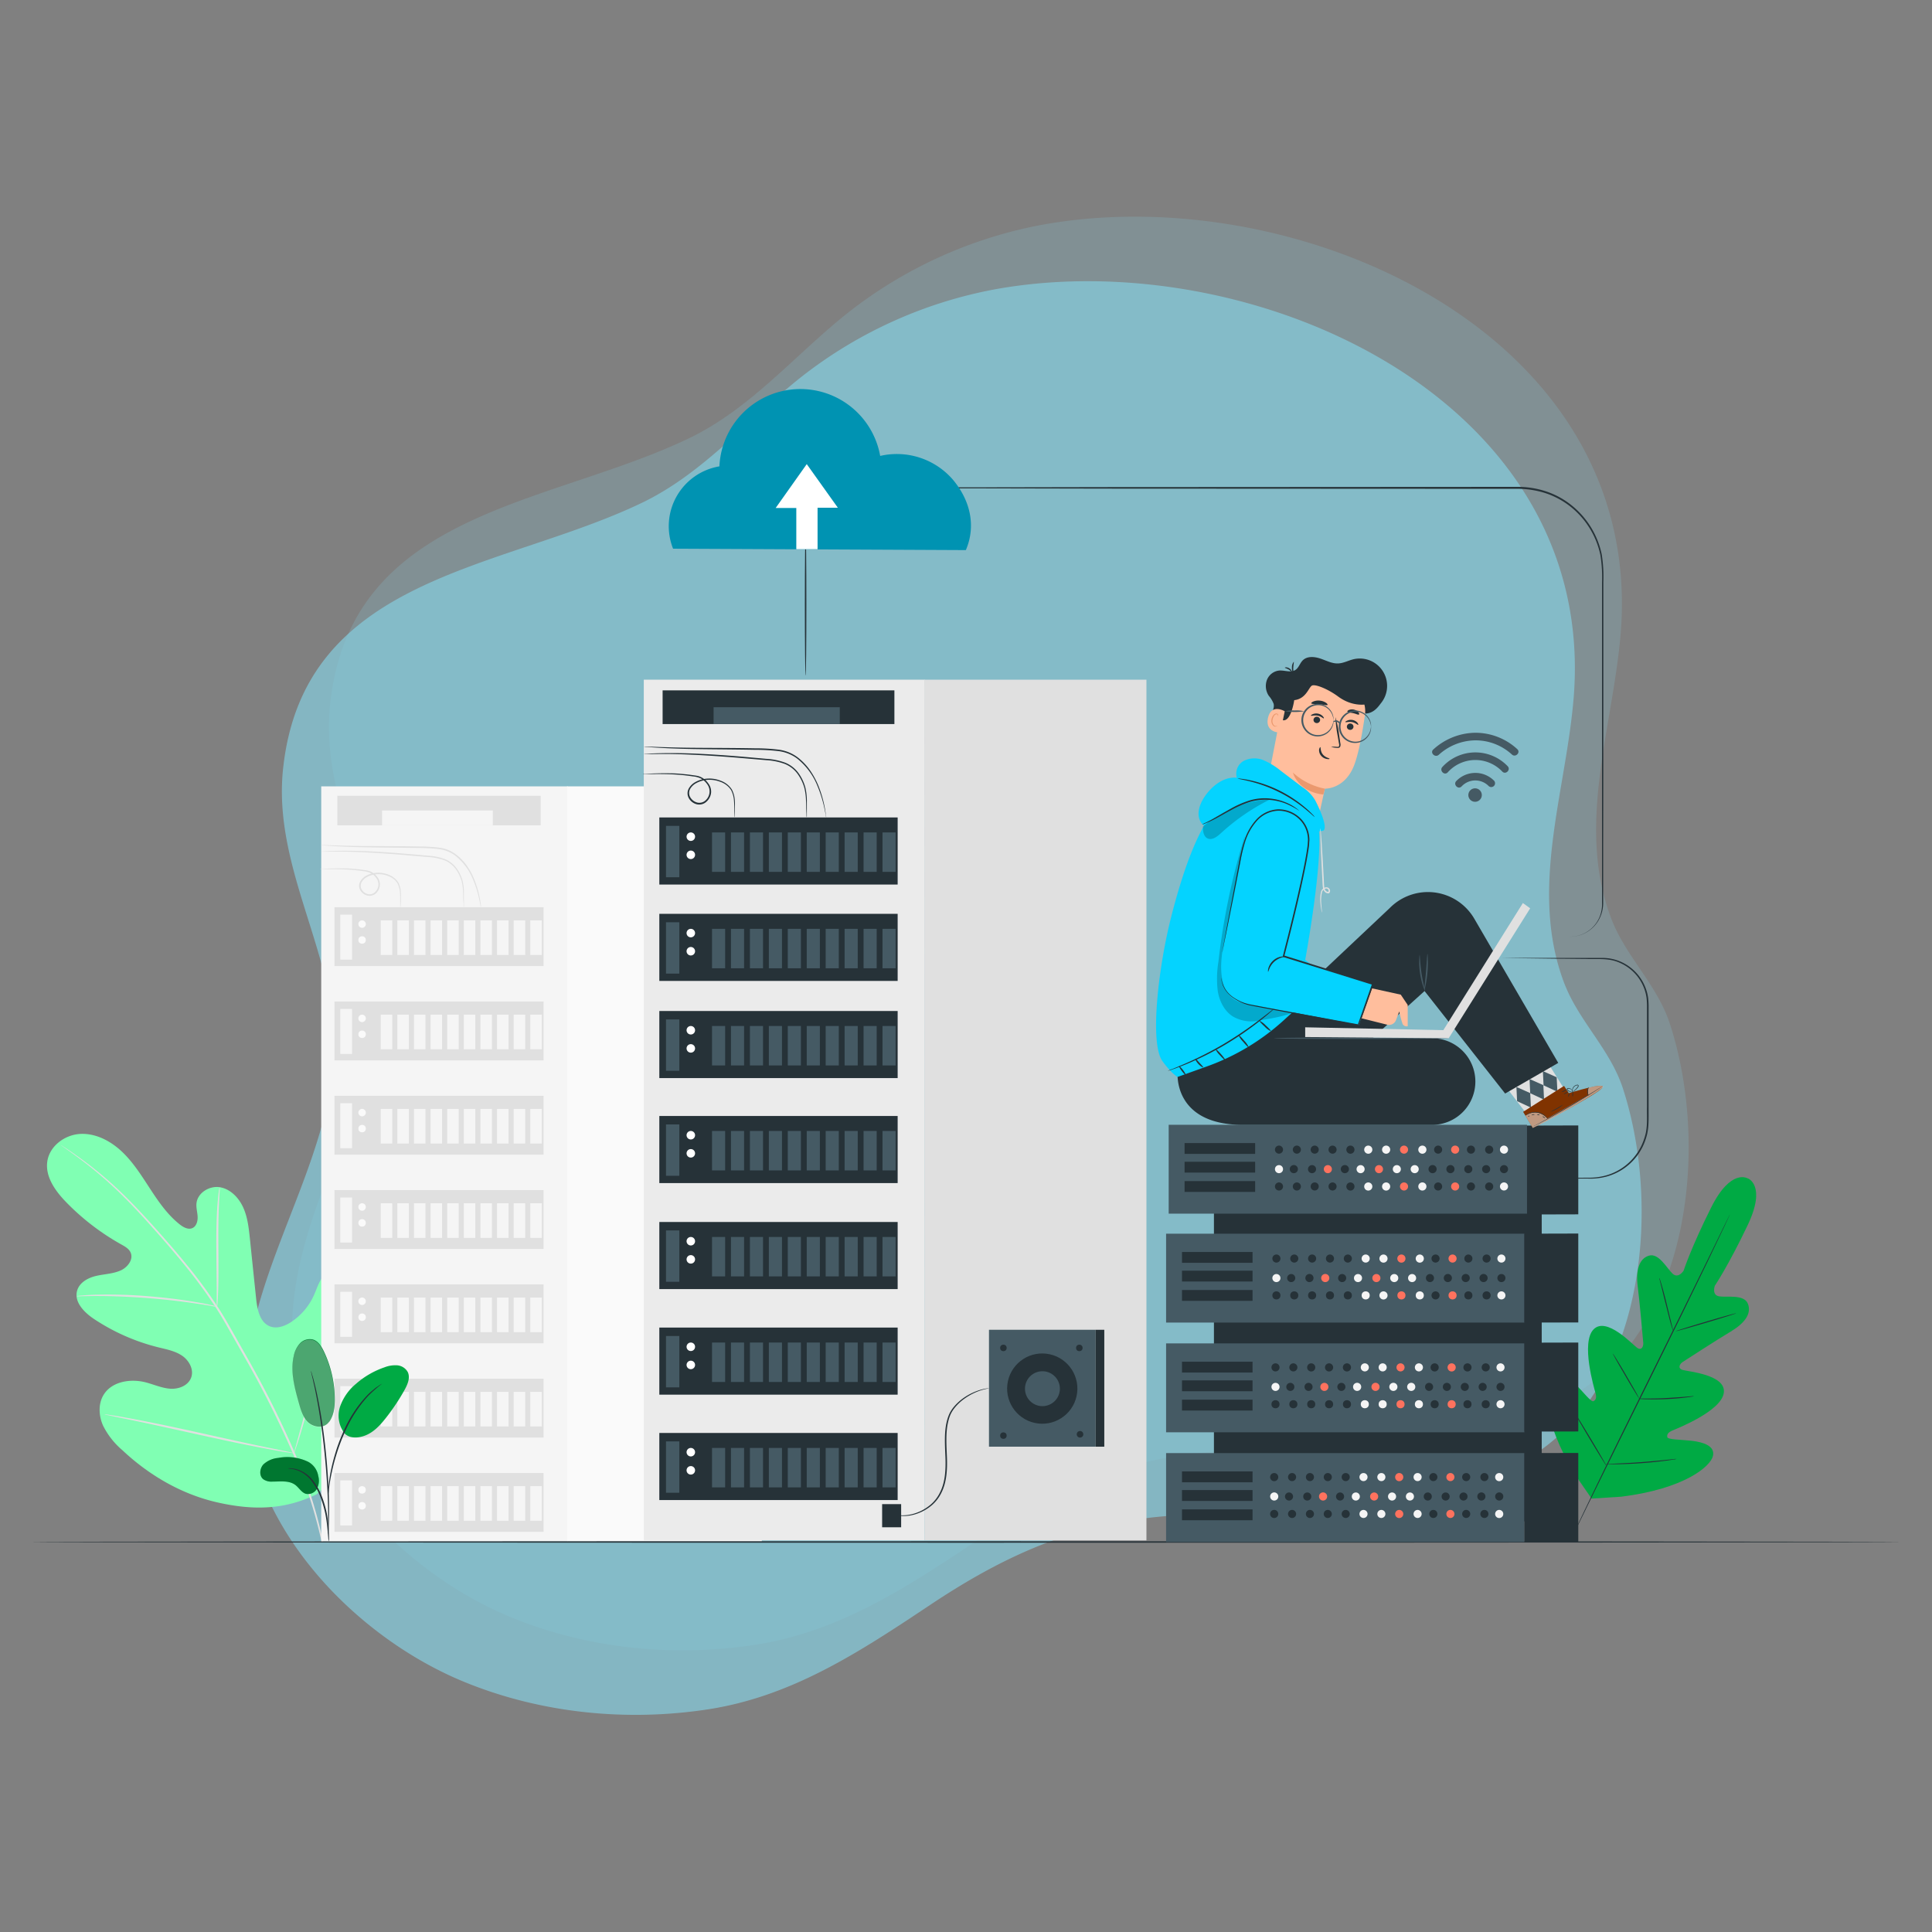 <svg xmlns="http://www.w3.org/2000/svg" xml:space="preserve" width="6811.714" height="6811.713" viewBox="0 0 1802.266 1802.266"><rect x="0" y="0" width="1802.266" height="1802.266" fill="#808080" stroke="none"/><g style="fill:#87cdde"><path d="M1777.864 746.1q-.138-.309-.265-.627c-3.085-8.072.074-16.43.794-24.606 2.315-26.289-28.173-39.767-50.443-35.719a38.9 38.9 0 0 0-16.825 7.589c-4.646 3.659-8.49 8.36-13.917 10.961-12.282 5.882-29.496 6.287-31.281 23.13-.974 9.194 5.39 17.105 4.357 26.128-1.193 10.438-8.657 19.547-7.562 30.47 1.017 10.12 9.917 19.007 18.892 22.711 6.678 2.754 14.144 3.508 21.254 2.442 7.342-1.1 13.229-4.953 19.314-8.996 6.551-4.373 12.658-7.128 20.516-7.797 5.556-.474 11.17-.37 16.743-.794 7.3-.558 15.346-2.542 19.95-8.712 5.519-7.377 6.1-19.13 3.312-27.684-1.034-3.175-3.506-5.543-4.84-8.496" style="fill:#87cdde;fill-opacity:.212;stroke-width:.265" transform="matrix(10.703 0 0 10.733 -17522.471 -7143.957)"></path><path d="M1773.763 751.71q-.137-.31-.264-.628c-3.085-8.072.074-16.43.794-24.606 2.315-26.289-28.173-39.767-50.443-35.719a38.9 38.9 0 0 0-16.825 7.588c-4.646 3.66-8.49 8.361-13.917 10.962-12.282 5.882-29.496 6.287-31.282 23.13-.974 9.194 5.39 17.105 4.358 26.128-1.193 10.437-8.657 19.547-7.562 30.47 1.016 10.12 9.917 19.007 18.891 22.71 6.678 2.755 14.145 3.51 21.254 2.443 7.342-1.1 13.23-4.953 19.315-8.996 6.55-4.373 12.657-7.128 20.516-7.797 5.556-.474 11.17-.37 16.742-.794 7.3-.558 15.346-2.542 19.95-8.713 5.52-7.376 6.101-19.129 3.313-27.683-1.035-3.175-3.506-5.543-4.84-8.496" style="opacity:.7;fill:#87cdde;stroke-width:.265" transform="matrix(10.703 0 0 10.733 -17522.471 -7143.957)"></path></g><g transform="matrix(2.713 0 0 2.713 -116.376 207.723)"><path d="M151.88 437.14c17.56-15.39 19.15-40.53 16-62.62-.54-3.69-.56-7.63-2.68-10.69s-6.47-4.82-9.61-2.89c-2.61 1.6-3.45 4.93-4.7 7.74a21.8 21.8 0 0 1-7.77 9.25c-2.22 1.48-5.05 2.55-7.52 1.52-3.39-1.41-4.25-5.78-4.63-9.46q-1.08-10.31-2.14-20.59c-.39-3.69-.79-7.45-2.32-10.81s-4.42-6.34-8-6.93-7.71 1.9-8.06 5.58c-.14 1.54.34 3.06.4 4.6s-.45 3.31-1.86 3.89-3-.29-4.23-1.24c-4.21-3.3-7.31-7.8-10.25-12.3s-5.81-9.11-9.7-12.78-9-6.36-14.32-6.08-10.57 4.16-11.33 9.48 2.85 10.27 6.6 14.1a82.5 82.5 0 0 0 18.84 14.42c1.25.7 2.61 1.45 3.2 2.76 1.07 2.37-1 5.06-3.32 6.14-2.64 1.21-5.65 1.26-8.48 1.91s-5.81 2.27-6.59 5.1c-1.09 3.93 2.49 7.52 5.87 9.76a70.8 70.8 0 0 0 22.15 9.73c2.82.69 5.77 1.25 8.16 2.91s4.08 4.82 3 7.56-4.32 3.95-7.22 3.73-5.6-1.47-8.42-2.19c-5.27-1.35-11.76-.28-14.52 4.45-1.81 3.1-1.56 7.13-.1 10.43A26.8 26.8 0 0 0 85 422.1c9.16 8.62 20.38 15.14 32.57 17.91s23.17 2.68 34.36-2.87" style="fill:#80ffb3"></path><path d="M154 453.54a162.4 162.4 0 0 0-9.36-29.67 332 332 0 0 0-17-34.07l-4.92-8.7c-1.62-2.85-3.23-5.68-5-8.35A166 166 0 0 0 106.84 358c-3.69-4.53-7.36-8.69-10.82-12.56s-6.77-7.4-9.91-10.5a132 132 0 0 0-15.92-13.49c-2-1.44-3.58-2.51-4.66-3.22-.53-.33-.93-.6-1.24-.8a3 3 0 0 0-.44-.25 3 3 0 0 0 .4.31l1.2.86c1.06.74 2.62 1.84 4.59 3.32a139.4 139.4 0 0 1 15.73 13.62c3.12 3.11 6.39 6.66 9.83 10.53s7.09 8.05 10.76 12.58a166 166 0 0 1 10.81 14.73c1.73 2.66 3.32 5.46 4.94 8.32l4.92 8.7a342 342 0 0 1 17 34 165.7 165.7 0 0 1 9.47 29.53" style="fill:#e0e0e0"></path><path d="M117.54 372.75a9 9 0 0 0 .18-1.61c.08-1 .15-2.55.21-4.41.11-3.72.1-8.87.06-14.54s0-10.81.19-14.52c.08-1.85.16-3.36.23-4.39a6.7 6.7 0 0 0 0-1.62 7.6 7.6 0 0 0-.29 1.59c-.15 1-.3 2.53-.45 4.39-.29 3.72-.43 8.87-.39 14.55s.1 10.66.13 14.53v4.41a6.8 6.8 0 0 0 .13 1.62M69.23 369.12a10.3 10.3 0 0 0 1.92 0c1.22 0 3-.07 5.19-.06 4.39 0 10.45.19 17.12.7s12.7 1.25 17 1.91c2.17.31 3.93.61 5.14.81a11.5 11.5 0 0 0 1.9.25 10 10 0 0 0-1.85-.52c-1.2-.28-2.94-.65-5.11-1-4.34-.78-10.37-1.58-17.07-2.11a170 170 0 0 0-17.18-.5c-2.2.05-4 .17-5.2.28a10.6 10.6 0 0 0-1.86.24M144 423.06a2.5 2.5 0 0 0 .26-.61l.62-1.8c.53-1.57 1.24-3.86 2.08-6.69 1.69-5.68 3.77-13.59 6-22.35s4.18-16.68 5.75-22.38l1.87-6.74c.2-.74.37-1.35.5-1.84a2.5 2.5 0 0 0 .13-.66 2.7 2.7 0 0 0-.26.61l-.62 1.81c-.53 1.56-1.24 3.85-2.08 6.69-1.69 5.67-3.77 13.58-6 22.34s-4.18 16.68-5.75 22.38l-1.87 6.75c-.2.73-.37 1.34-.5 1.84a2.4 2.4 0 0 0-.13.65M78.83 409.73a2.5 2.5 0 0 0 .65.19l1.89.41 7 1.44c5.89 1.22 14 3 23 5s17.1 3.68 23 4.77c3 .55 5.35 1 7 1.23l1.91.28a2.1 2.1 0 0 0 .68.05 2.7 2.7 0 0 0-.65-.19l-1.9-.41-7-1.44c-5.89-1.21-14-3-23-5s-17.1-3.68-23-4.77c-3-.55-5.36-1-7-1.22l-1.92-.29a2.4 2.4 0 0 0-.66-.05" style="fill:#e0e0e0"></path><path d="M153.35 193.82h84.76v259.65h-84.76z" style="fill:#f5f5f5"></path><path d="M237.85 193.82h66.99v259.65h-66.99z" style="fill:#fafafa"></path><path d="M157.9 235.37h71.9v20.24h-71.9z" style="fill:#e0e0e0"></path><path d="M159.91 237.92h4.03v15.49h-4.03z" style="fill:#f5f5f5"></path><path d="M168.68 241.18a1.28 1.28 0 1 1-1.28-1.28 1.28 1.28 0 0 1 1.28 1.28" style="fill:#fafafa"></path><circle cx="167.4" cy="246.65" r="1.28" style="fill:#fafafa"></circle><path d="M173.8 239.9h3.96v11.9h-3.96zM179.51 239.9h3.96v11.9h-3.96zM185.23 239.9h3.96v11.9h-3.96zM190.94 239.9h3.96v11.9h-3.96zM196.66 239.9h3.96v11.9h-3.96zM202.37 239.9h3.96v11.9h-3.96zM208.09 239.9h3.96v11.9h-3.96zM213.8 239.9h3.96v11.9h-3.96zM219.52 239.9h3.96v11.9h-3.96zM225.23 239.9h3.96v11.9h-3.96z" style="fill:#f5f5f5"></path><path d="M157.9 267.8h71.9v20.24h-71.9z" style="fill:#e0e0e0"></path><path d="M159.91 270.34h4.03v15.49h-4.03z" style="fill:#f5f5f5"></path><path d="M168.68 273.6a1.28 1.28 0 1 1-1.28-1.28 1.28 1.28 0 0 1 1.28 1.28" style="fill:#fafafa"></path><circle cx="167.4" cy="279.07" r="1.28" style="fill:#fafafa"></circle><path d="M173.8 272.32h3.96v11.9h-3.96zM179.51 272.32h3.96v11.9h-3.96zM185.23 272.32h3.96v11.9h-3.96zM190.94 272.32h3.96v11.9h-3.96zM196.66 272.32h3.96v11.9h-3.96zM202.37 272.32h3.96v11.9h-3.96zM208.09 272.32h3.96v11.9h-3.96zM213.8 272.32h3.96v11.9h-3.96zM219.52 272.32h3.96v11.9h-3.96zM225.23 272.32h3.96v11.9h-3.96z" style="fill:#f5f5f5"></path><path d="M157.9 300.22h71.9v20.24h-71.9z" style="fill:#e0e0e0"></path><path d="M159.91 302.76h4.03v15.49h-4.03z" style="fill:#f5f5f5"></path><path d="M168.68 306a1.28 1.28 0 1 1-1.28-1.28 1.28 1.28 0 0 1 1.28 1.28" style="fill:#fafafa"></path><circle cx="167.4" cy="311.5" r="1.28" style="fill:#fafafa"></circle><path d="M173.8 304.74h3.96v11.9h-3.96zM179.51 304.74h3.96v11.9h-3.96zM185.23 304.74h3.96v11.9h-3.96zM190.94 304.74h3.96v11.9h-3.96zM196.66 304.74h3.96v11.9h-3.96zM202.37 304.74h3.96v11.9h-3.96zM208.09 304.74h3.96v11.9h-3.96zM213.8 304.74h3.96v11.9h-3.96zM219.52 304.74h3.96v11.9h-3.96zM225.23 304.74h3.96v11.9h-3.96z" style="fill:#f5f5f5"></path><path d="M157.9 332.64h71.9v20.24h-71.9z" style="fill:#e0e0e0"></path><path d="M159.91 335.19h4.03v15.49h-4.03z" style="fill:#f5f5f5"></path><path d="M168.68 338.45a1.28 1.28 0 1 1-1.28-1.28 1.28 1.28 0 0 1 1.28 1.28" style="fill:#fafafa"></path><circle cx="167.4" cy="343.92" r="1.28" style="fill:#fafafa"></circle><path d="M173.8 337.17h3.96v11.9h-3.96zM179.51 337.17h3.96v11.9h-3.96zM185.23 337.17h3.96v11.9h-3.96zM190.94 337.17h3.96v11.9h-3.96zM196.66 337.17h3.96v11.9h-3.96zM202.37 337.17h3.96v11.9h-3.96zM208.09 337.17h3.96v11.9h-3.96zM213.8 337.17h3.96v11.9h-3.96zM219.52 337.17h3.96v11.9h-3.96zM225.23 337.17h3.96v11.9h-3.96z" style="fill:#f5f5f5"></path><path d="M157.9 365.07h71.9v20.24h-71.9z" style="fill:#e0e0e0"></path><path d="M159.91 367.61h4.03v15.49h-4.03z" style="fill:#f5f5f5"></path><path d="M168.68 370.87a1.28 1.28 0 1 1-1.28-1.28 1.28 1.28 0 0 1 1.28 1.28" style="fill:#fafafa"></path><circle cx="167.4" cy="376.35" r="1.28" style="fill:#fafafa"></circle><path d="M173.8 369.59h3.96v11.9h-3.96zM179.51 369.59h3.96v11.9h-3.96zM185.23 369.59h3.96v11.9h-3.96zM190.94 369.59h3.96v11.9h-3.96zM196.66 369.59h3.96v11.9h-3.96zM202.37 369.59h3.96v11.9h-3.96zM208.09 369.59h3.96v11.9h-3.96zM213.8 369.59h3.96v11.9h-3.96zM219.52 369.59h3.96v11.9h-3.96zM225.23 369.59h3.96v11.9h-3.96z" style="fill:#f5f5f5"></path><path d="M157.9 397.49h71.9v20.24h-71.9z" style="fill:#e0e0e0"></path><path d="M159.91 400.04h4.03v15.49h-4.03z" style="fill:#f5f5f5"></path><path d="M168.68 403.29a1.28 1.28 0 1 1-1.28-1.29 1.28 1.28 0 0 1 1.28 1.29" style="fill:#fafafa"></path><circle cx="167.4" cy="408.77" r="1.28" style="fill:#fafafa"></circle><path d="M173.8 402.01h3.96v11.9h-3.96zM179.51 402.01h3.96v11.9h-3.96zM185.23 402.01h3.96v11.9h-3.96zM190.94 402.01h3.96v11.9h-3.96zM196.66 402.01h3.96v11.9h-3.96zM202.37 402.01h3.96v11.9h-3.96zM208.09 402.01h3.96v11.9h-3.96zM213.8 402.01h3.96v11.9h-3.96zM219.52 402.01h3.96v11.9h-3.96zM225.23 402.01h3.96v11.9h-3.96z" style="fill:#f5f5f5"></path><path d="M157.9 429.91h71.9v20.24h-71.9z" style="fill:#e0e0e0"></path><path d="M159.91 432.46h4.03v15.49h-4.03z" style="fill:#f5f5f5"></path><circle cx="167.4" cy="435.72" r="1.28" style="fill:#fafafa"></circle><circle cx="167.4" cy="441.19" r="1.28" style="fill:#fafafa"></circle><path d="M173.8 434.44h3.96v11.9h-3.96zM179.51 434.44h3.96v11.9h-3.96zM185.23 434.44h3.96v11.9h-3.96zM190.94 434.44h3.96v11.9h-3.96zM196.66 434.44h3.96v11.9h-3.96zM202.37 434.44h3.96v11.9h-3.96zM208.09 434.44h3.96v11.9h-3.96zM213.8 434.44h3.96v11.9h-3.96zM219.52 434.44h3.96v11.9h-3.96zM225.23 434.44h3.96v11.9h-3.96z" style="fill:#f5f5f5"></path><path d="M202.37 235.37a2.3 2.3 0 0 1-.08-.62c0-.41 0-1-.08-1.8s0-1.74-.09-2.84a18 18 0 0 0-.49-3.69 13.2 13.2 0 0 0-1.92-4 9.05 9.05 0 0 0-3.93-3.16 19.4 19.4 0 0 0-5.58-1.13l-6.2-.53c-8.48-.74-16.18-1.21-21.76-1.32-2.79-.06-5-.05-6.6 0h-1.8a2.6 2.6 0 0 1-.63 0 2.8 2.8 0 0 1 .63-.07l1.79-.12c1.56-.06 3.82-.14 6.62-.12 5.59 0 13.3.43 21.8 1.17l6.19.54a19.4 19.4 0 0 1 5.72 1.2 9.4 9.4 0 0 1 4.1 3.35 13.4 13.4 0 0 1 1.92 4.2 17.3 17.3 0 0 1 .43 3.77v4.64a3.3 3.3 0 0 1-.04.53" style="fill:#e0e0e0"></path><path d="M180.56 235.37a2 2 0 0 1-.05-.59v-1.69c0-.69 0-1.63-.08-2.66a8.2 8.2 0 0 0-.89-3.33 6.4 6.4 0 0 0-3.24-2.49 9 9 0 0 0-4.72-.47 8.1 8.1 0 0 0-2.44.82 4.7 4.7 0 0 0-1.89 1.79 2.55 2.55 0 0 0 0 2.51 3.4 3.4 0 0 0 2.14 1.61 2.7 2.7 0 0 0 2.49-.73 3.7 3.7 0 0 0 1.13-2.38 3.65 3.65 0 0 0-.75-2.44 5.4 5.4 0 0 0-1.89-1.67A7.3 7.3 0 0 0 168 223c-.81-.12-1.6-.23-2.36-.31-1.53-.17-3-.27-4.27-.33-2.62-.1-4.75-.07-6.21-.07h-1.7a3 3 0 0 1-.59 0 2.6 2.6 0 0 1 .59-.07l1.69-.09c1.47-.06 3.6-.16 6.23-.1 1.32 0 2.76.11 4.3.27.77.08 1.57.17 2.39.29.41.06.81.11 1.24.19a5 5 0 0 1 1.28.45 5.7 5.7 0 0 1 2.08 1.81 4.1 4.1 0 0 1 .84 2.76 4.16 4.16 0 0 1-1.27 2.72 3.22 3.22 0 0 1-3 .85 3.83 3.83 0 0 1-2.47-1.86 3.05 3.05 0 0 1 0-3 5.1 5.1 0 0 1 2.1-2 8.5 8.5 0 0 1 2.6-.87 9.3 9.3 0 0 1 5 .55 6.7 6.7 0 0 1 3.4 2.71 8.4 8.4 0 0 1 .86 3.49c.05 1.05 0 2 0 2.68s-.06 1.25-.08 1.69a2 2 0 0 1-.09.61M208.24 235.37a3 3 0 0 1-.15-.67c-.08-.44-.21-1.09-.39-1.92a37.7 37.7 0 0 0-2.12-6.85 20 20 0 0 0-6.26-8.38 11.77 11.77 0 0 0-5.72-2.18 59 59 0 0 0-6.74-.36c-9.29-.18-17.71-.14-23.8-.39-3.05-.11-5.51-.25-7.21-.38l-2-.16a3.4 3.4 0 0 1-.68-.1 3.3 3.3 0 0 1 .69 0l2 .07c1.7.06 4.16.15 7.21.21 6.08.15 14.5.06 23.8.24a58 58 0 0 1 6.8.37 12.3 12.3 0 0 1 5.94 2.3 18 18 0 0 1 4 4.2 24 24 0 0 1 2.35 4.43 34.4 34.4 0 0 1 2 7c.15.84.25 1.5.29 1.95a3 3 0 0 1-.01.62M158.89 197.05h69.92v10.15h-69.92z" style="fill:#e0e0e0"></path><path d="M174.27 202.12h38.07v5.08h-38.07z" style="fill:#f5f5f5"></path></g><path d="M696.71 453.64c0 .14-144.05.26-321.69.26s-321.73-.12-321.73-.26 144-.26 321.73-.26 321.69.12 321.69.26" style="fill:#263238" transform="matrix(2.713 0 0 2.713 -116.376 207.723)"></path><path d="M643.88 328.66s-5.76-3.74-12.63 10-9.46 21.7-9.46 21.7-1.82 2.89-3.81 1-4.74-7.17-8.09-6.18-4.58 4.92-3.87 10.62 1.81 18.24 1.9 19.38-.53 2.76-2.08 1.71-10.56-10.91-15-6.36.17 20.11.64 21.82.14 2.44-.67 2.87-3.52-3.16-6.2-5.86-6.24-5.36-8.57-2.52-3 14.54 8.3 33.45l5.81 8.42 10.25-.65c21.85-2.74 30.68-10.46 31.48-14s-3.49-4.77-7.27-5.21-8.27-.37-8.43-1.28.22-1.61 1.85-2.3 16.72-6.63 17.59-12.92-12.44-7.31-14.22-7.89-.88-2.09.06-2.7 11.52-7.48 16.45-10.42 7.31-6.23 6-9.59-7.15-2.15-9.85-2.57-1.53-3.64-1.53-3.64 4.66-6.91 11.28-20.81 0-16.15 0-16.15" style="fill:#0a4" transform="matrix(2.713 0 0 2.713 -116.376 207.723)"></path><path d="m637.71 341-.13.3-.39.86-1.54 3.3c-1.34 2.86-3.31 7-5.76 12.08-4.9 10.19-11.79 24.2-19.45 39.65s-14.6 29.45-19.55 39.61l-5.86 12-1.6 3.27-.42.85c-.1.19-.16.28-.16.28l.12-.3.4-.86c.36-.77.87-1.88 1.54-3.3 1.33-2.86 3.3-7 5.76-12.08 4.9-10.19 11.79-24.2 19.46-39.66s14.58-29.44 19.54-39.6l5.86-12 1.6-3.27.42-.85c.1-.2.16-.28.16-.28" style="fill:#263238" transform="matrix(2.713 0 0 2.713 -116.376 207.723)"></path><path d="M613.44 362.82a3.8 3.8 0 0 1 .27.69c.15.45.35 1.11.59 1.92.48 1.63 1.09 3.9 1.7 6.42l1.56 6.45q.29 1.14.48 1.95a2.8 2.8 0 0 1 .14.72 3 3 0 0 1-.27-.69c-.15-.45-.36-1.1-.59-1.92-.46-1.64-1-3.91-1.65-6.43s-1.17-4.71-1.6-6.44c-.2-.76-.36-1.41-.49-1.95a2.8 2.8 0 0 1-.14-.72M619.12 381.15c0-.1 4.6-1.55 10.33-3.25s10.39-3 10.42-2.91-4.59 1.55-10.32 3.25-10.4 3-10.43 2.91M606.28 404.35a3 3 0 0 1 .76-.05h2.05c1.73 0 4.13 0 6.76-.16s5-.31 6.75-.46l2-.17a2.5 2.5 0 0 1 .75 0 3 3 0 0 1-.73.15c-.48.08-1.18.18-2 .29-1.72.21-4.11.44-6.76.56s-5 .11-6.78.06c-.87 0-1.57-.06-2.05-.1a3.6 3.6 0 0 1-.75-.12M597.49 388.9a2.6 2.6 0 0 1 .41.57c.25.37.59.92 1 1.6.84 1.37 2 3.27 3.21 5.38s2.34 4 3.12 5.42c.39.7.7 1.27.91 1.67a2.9 2.9 0 0 1 .3.63 2.7 2.7 0 0 1-.41-.56c-.25-.38-.59-.93-1-1.61-.84-1.37-2-3.27-3.21-5.38s-2.34-4-3.12-5.42c-.39-.7-.7-1.27-.91-1.67a2.9 2.9 0 0 1-.3-.63M583.56 407.94a5 5 0 0 1 .51.73c.35.54.78 1.23 1.3 2.06 1.08 1.74 2.56 4.17 4.17 6.85s3.05 5.13 4.08 6.91l1.2 2.12a4 4 0 0 1 .4.8 5 5 0 0 1-.52-.74l-1.29-2.05a484 484 0 0 1-4.17-6.86c-1.61-2.69-3-5.13-4.08-6.91-.48-.84-.89-1.55-1.2-2.11a4.2 4.2 0 0 1-.4-.8M595.07 426.86a6 6 0 0 1 1-.08l2.6-.11c2.19-.1 5.23-.24 8.57-.49s6.37-.54 8.55-.77l2.59-.27a4 4 0 0 1 1-.05 5.6 5.6 0 0 1-.94.19c-.61.1-1.49.23-2.58.38-2.18.29-5.2.63-8.56.87s-6.39.35-8.59.38h-2.6a4.5 4.5 0 0 1-1.04-.05" style="fill:#263238" transform="matrix(2.713 0 0 2.713 -116.376 207.723)"></path><path d="M148.83 426.05a16.6 16.6 0 0 0-10.27-1.32 8.6 8.6 0 0 0-5.1 2.23c-1.28 1.4-1.53 3.86-.08 5.07a4.84 4.84 0 0 0 3.19.84c2.72 0 5.74-.47 7.9 1.18 1.23.94 2.05 2.5 3.52 3a3.51 3.51 0 0 0 3.87-1.69 6 6 0 0 0 .47-4.41 6.77 6.77 0 0 0-3.5-4.9" style="fill:#0a4" transform="matrix(2.713 0 0 2.713 -116.376 207.723)"></path><path d="M148.83 426.05a16.6 16.6 0 0 0-10.27-1.32 8.6 8.6 0 0 0-5.1 2.23c-1.28 1.4-1.53 3.86-.08 5.07a4.84 4.84 0 0 0 3.19.84c2.72 0 5.74-.47 7.9 1.18 1.23.94 2.05 2.5 3.52 3a3.51 3.51 0 0 0 3.87-1.69 6 6 0 0 0 .47-4.41 6.77 6.77 0 0 0-3.5-4.9" style="opacity:.3" transform="matrix(2.713 0 0 2.713 -116.364 207.742)"></path><path d="M156.09 412.27c-1.93 2.72-5.64 1.79-7.35.11s-2.42-4.1-3.07-6.41c-1.48-5.27-3-10.81-1.8-16.16a9.1 9.1 0 0 1 2.09-4.38 4.68 4.68 0 0 1 4.45-1.44c1.87.51 3 2.35 3.85 4.1a38.5 38.5 0 0 1 3.74 16.55c0 2.66-.34 5.45-1.86 7.63" style="fill:#008033" transform="matrix(2.713 0 0 2.713 -116.376 207.723)"></path><g style="opacity:.3"><path d="M156.3 412.48c-1.93 2.72-5.64 1.79-7.35.11s-2.42-4.1-3.07-6.41c-1.48-5.27-3-10.81-1.8-16.16a9.1 9.1 0 0 1 2.09-4.38 4.68 4.68 0 0 1 4.45-1.44c1.87.51 3 2.35 3.85 4.1a38.5 38.5 0 0 1 3.74 16.55c0 2.66-.34 5.45-1.86 7.63" style="fill:#fff" transform="matrix(2.713 0 0 2.713 -117.08 207.623)"></path></g><path d="M161.32 416.23a10 10 0 0 1-1.49-9.16 17.7 17.7 0 0 1 5.48-7.82 29.1 29.1 0 0 1 9.74-5.65 10.2 10.2 0 0 1 4.36-.71 4.58 4.58 0 0 1 3.65 2.24c1 1.95 0 4.31-1.06 6.23a73 73 0 0 1-6.44 9.65c-1.93 2.45-4.13 4.86-7.05 6s-5.94.94-7.47-1.09" style="fill:#0a4" transform="matrix(2.713 0 0 2.713 -116.376 207.723)"></path><path d="M155.93 453.47a6.3 6.3 0 0 1-.16-1.24c-.08-.9-.18-2-.31-3.39a48 48 0 0 0-.72-5A38 38 0 0 0 153 438a21.6 21.6 0 0 0-2.95-5.32 11.3 11.3 0 0 0-3.77-3.18 10.7 10.7 0 0 0-3.18-1 5.6 5.6 0 0 1-1.23-.19 6 6 0 0 1 1.25 0 9.6 9.6 0 0 1 3.32.89 11.1 11.1 0 0 1 4 3.2 21 21 0 0 1 3.07 5.43 36 36 0 0 1 1.75 6 44 44 0 0 1 .63 5c.09 1.44.13 2.61.14 3.41a5.3 5.3 0 0 1-.1 1.23" style="fill:#263238" transform="matrix(2.713 0 0 2.713 -116.376 207.723)"></path><path d="M155.72 450.87a2.2 2.2 0 0 1 0-.58v-7.7c-.09-5.11-.48-12.16-1.27-19.92s-1.89-14.74-2.89-19.75c-.23-1.25-.47-2.38-.7-3.37s-.39-1.85-.57-2.54-.27-1.18-.37-1.6a2.5 2.5 0 0 1-.1-.57 2.4 2.4 0 0 1 .2.54c.12.41.27.94.46 1.58s.42 1.54.66 2.52.52 2.12.78 3.37a187 187 0 0 1 3 19.77c.8 7.77 1.13 14.85 1.13 20 0 2.56-.06 4.63-.13 6.06 0 .67-.09 1.21-.12 1.64a2.5 2.5 0 0 1-.08.55" style="fill:#263238" transform="matrix(2.713 0 0 2.713 -116.376 207.723)"></path><path d="M155.78 437.23a13 13 0 0 1 0-1.72c.08-1.11.24-2.7.56-4.66a64 64 0 0 1 1.57-6.78 59 59 0 0 1 2.89-8 43 43 0 0 1 8.43-12.93 21 21 0 0 1 2-1.81c.3-.25.57-.5.84-.7l.77-.52a11 11 0 0 1 1.45-.92 51 51 0 0 0-4.78 4.2 45.3 45.3 0 0 0-8.22 12.88 65 65 0 0 0-2.91 7.94c-.76 2.49-1.27 4.78-1.66 6.72s-.58 3.51-.72 4.61a11 11 0 0 1-.22 1.69" style="fill:#263238" transform="matrix(2.713 0 0 2.713 -116.376 207.723)"></path><g transform="matrix(2.713 0 0 2.713 -116.376 207.723)"><path d="M319.9 155.78c-.14 0-.26-11-.26-24.64s.12-24.65.26-24.65.26 11 .26 24.65-.11 24.64-.26 24.64M460.3 322.9h112.71v123.66H460.3z" style="fill:#263238"></path><path d="M443.85 347.63h123.21v30.57H443.85z" style="fill:#455a64"></path><path d="M449.32 353.92h24.26v3.73h-24.26zM449.32 360.35h24.26v3.73h-24.26zM449.32 366.99h24.26v3.73h-24.26zM483.17 356.18a1.39 1.39 0 1 1-1.39-1.39 1.39 1.39 0 0 1 1.39 1.39M489.31 356.18a1.39 1.39 0 1 1-1.39-1.39 1.39 1.39 0 0 1 1.39 1.39M495.45 356.18a1.39 1.39 0 1 1-1.39-1.39 1.39 1.39 0 0 1 1.39 1.39M501.59 356.18a1.39 1.39 0 1 1-1.39-1.39 1.39 1.39 0 0 1 1.39 1.39M549.18 356.18a1.39 1.39 0 1 1-1.39-1.39 1.39 1.39 0 0 1 1.39 1.39M555.44 356.18a1.39 1.39 0 1 1-1.39-1.39 1.39 1.39 0 0 1 1.39 1.39M507.73 356.18a1.39 1.39 0 1 1-1.39-1.39 1.39 1.39 0 0 1 1.39 1.39M537.89 356.18a1.39 1.39 0 1 1-1.39-1.39 1.39 1.39 0 0 1 1.39 1.39" style="fill:#263238"></path><path d="M513.87 356.18a1.39 1.39 0 1 1-1.39-1.39 1.39 1.39 0 0 1 1.39 1.39M520 356.18a1.4 1.4 0 1 1-1.4-1.39 1.4 1.4 0 0 1 1.4 1.39M532.48 356.18a1.4 1.4 0 1 1-1.4-1.39 1.4 1.4 0 0 1 1.4 1.39M560.54 356.18a1.39 1.39 0 1 1-1.39-1.39 1.39 1.39 0 0 1 1.39 1.39" style="fill:#f5f5f5"></path><path d="M526.16 356.18a1.4 1.4 0 1 1-1.39-1.39 1.39 1.39 0 0 1 1.39 1.39M543.74 356.18a1.39 1.39 0 1 1-1.39-1.39 1.39 1.39 0 0 1 1.39 1.39" style="fill:#ff725e"></path><path d="M557.76 362.89a1.39 1.39 0 1 1 1.39 1.39 1.39 1.39 0 0 1-1.39-1.39M551.61 362.89a1.4 1.4 0 1 1 1.4 1.39 1.4 1.4 0 0 1-1.4-1.39M545.47 362.89a1.4 1.4 0 1 1 1.39 1.39 1.39 1.39 0 0 1-1.39-1.39M539.33 362.89a1.4 1.4 0 1 1 1.39 1.39 1.39 1.39 0 0 1-1.39-1.39M491.74 362.89a1.4 1.4 0 1 1 1.39 1.39 1.39 1.39 0 0 1-1.39-1.39M485.48 362.89a1.39 1.39 0 1 1 1.39 1.39 1.39 1.39 0 0 1-1.39-1.39M533.19 362.89a1.39 1.39 0 1 1 1.39 1.39 1.39 1.39 0 0 1-1.39-1.39M503 362.89a1.39 1.39 0 1 1 1.39 1.39 1.39 1.39 0 0 1-1.39-1.39" style="fill:#263238"></path><path d="M527.05 362.89a1.39 1.39 0 1 1 1.39 1.39 1.39 1.39 0 0 1-1.39-1.39M520.91 362.89a1.39 1.39 0 1 1 1.39 1.39 1.39 1.39 0 0 1-1.39-1.39M508.45 362.89a1.39 1.39 0 1 1 1.39 1.39 1.39 1.39 0 0 1-1.39-1.39M480.39 362.89a1.39 1.39 0 1 1 1.39 1.39 1.39 1.39 0 0 1-1.39-1.39" style="fill:#f5f5f5"></path><path d="M514.77 362.89a1.39 1.39 0 1 1 1.39 1.39 1.39 1.39 0 0 1-1.39-1.39M497.18 362.89a1.4 1.4 0 1 1 1.4 1.39 1.4 1.4 0 0 1-1.4-1.39" style="fill:#ff725e"></path><circle cx="481.78" cy="368.85" r="1.39" style="fill:#263238"></circle><circle cx="487.92" cy="368.85" r="1.39" style="fill:#263238"></circle><circle cx="494.06" cy="368.85" r="1.39" style="fill:#263238"></circle><circle cx="500.2" cy="368.85" r="1.39" style="fill:#263238"></circle><circle cx="547.79" cy="368.85" r="1.39" style="fill:#263238"></circle><circle cx="554.05" cy="368.85" r="1.39" style="fill:#263238"></circle><circle cx="506.34" cy="368.85" r="1.39" style="fill:#263238"></circle><path d="M537.89 368.85a1.39 1.39 0 1 1-1.39-1.39 1.39 1.39 0 0 1 1.39 1.39" style="fill:#263238"></path><circle cx="512.48" cy="368.85" r="1.39" style="fill:#f5f5f5"></circle><path d="M520 368.85a1.4 1.4 0 1 1-1.4-1.39 1.4 1.4 0 0 1 1.4 1.39" style="fill:#f5f5f5"></path><circle cx="531.08" cy="368.85" r="1.39" style="fill:#f5f5f5"></circle><path d="M560.54 368.85a1.39 1.39 0 1 1-1.39-1.39 1.39 1.39 0 0 1 1.39 1.39" style="fill:#f5f5f5"></path><circle cx="524.77" cy="368.85" r="1.39" style="fill:#ff725e"></circle><circle cx="542.35" cy="368.85" r="1.39" style="fill:#ff725e"></circle><path d="M443.85 385.35h123.21v30.57H443.85z" style="fill:#455a64"></path><path d="M482.86 393.6a1.39 1.39 0 1 1-1.39-1.39 1.39 1.39 0 0 1 1.39 1.39M489 393.6a1.39 1.39 0 1 1-1.39-1.39 1.39 1.39 0 0 1 1.39 1.39M495.15 393.6a1.4 1.4 0 1 1-1.4-1.39 1.4 1.4 0 0 1 1.4 1.39M501.29 393.6a1.4 1.4 0 1 1-1.39-1.39 1.39 1.39 0 0 1 1.39 1.39M548.88 393.6a1.4 1.4 0 1 1-1.4-1.39 1.4 1.4 0 0 1 1.4 1.39M555.14 393.6a1.39 1.39 0 1 1-1.39-1.39 1.39 1.39 0 0 1 1.39 1.39M507.43 393.6a1.4 1.4 0 1 1-1.39-1.39 1.39 1.39 0 0 1 1.39 1.39M537.59 393.6a1.4 1.4 0 1 1-1.39-1.39 1.39 1.39 0 0 1 1.39 1.39" style="fill:#263238"></path><path d="M513.57 393.6a1.39 1.39 0 1 1-1.39-1.39 1.39 1.39 0 0 1 1.39 1.39M519.71 393.6a1.39 1.39 0 1 1-1.39-1.39 1.39 1.39 0 0 1 1.39 1.39M532.17 393.6a1.39 1.39 0 1 1-1.39-1.39 1.39 1.39 0 0 1 1.39 1.39M560.23 393.6a1.39 1.39 0 1 1-1.39-1.39 1.39 1.39 0 0 1 1.39 1.39" style="fill:#f5f5f5"></path><path d="M525.85 393.6a1.39 1.39 0 1 1-1.39-1.39 1.39 1.39 0 0 1 1.39 1.39M543.44 393.6a1.4 1.4 0 1 1-1.4-1.39 1.4 1.4 0 0 1 1.4 1.39" style="fill:#ff725e"></path><path d="M557.45 400.31a1.39 1.39 0 1 1 1.39 1.39 1.4 1.4 0 0 1-1.39-1.39M551.31 400.31a1.39 1.39 0 1 1 1.39 1.39 1.4 1.4 0 0 1-1.39-1.39M545.17 400.31a1.39 1.39 0 1 1 1.39 1.39 1.4 1.4 0 0 1-1.39-1.39M539 400.31a1.39 1.39 0 1 1 1.39 1.39 1.4 1.4 0 0 1-1.39-1.39M491.44 400.31a1.39 1.39 0 1 1 1.39 1.39 1.4 1.4 0 0 1-1.39-1.39M485.18 400.31a1.39 1.39 0 1 1 1.39 1.39 1.4 1.4 0 0 1-1.39-1.39M532.89 400.31a1.39 1.39 0 1 1 1.39 1.39 1.4 1.4 0 0 1-1.39-1.39M502.73 400.31a1.39 1.39 0 1 1 1.39 1.39 1.4 1.4 0 0 1-1.39-1.39" style="fill:#263238"></path><path d="M526.74 400.31a1.4 1.4 0 1 1 1.4 1.39 1.4 1.4 0 0 1-1.4-1.39M520.6 400.31a1.4 1.4 0 1 1 1.4 1.39 1.4 1.4 0 0 1-1.4-1.39M508.14 400.31a1.4 1.4 0 1 1 1.4 1.39 1.4 1.4 0 0 1-1.4-1.39M480.08 400.31a1.39 1.39 0 1 1 1.39 1.39 1.4 1.4 0 0 1-1.39-1.39" style="fill:#f5f5f5"></path><path d="M514.46 400.31a1.4 1.4 0 1 1 1.39 1.39 1.4 1.4 0 0 1-1.39-1.39M496.88 400.31a1.39 1.39 0 1 1 1.39 1.39 1.4 1.4 0 0 1-1.39-1.39" style="fill:#ff725e"></path><circle cx="481.47" cy="406.27" r="1.39" style="fill:#263238"></circle><circle cx="487.61" cy="406.27" r="1.39" style="fill:#263238"></circle><circle cx="493.75" cy="406.27" r="1.39" style="fill:#263238"></circle><circle cx="499.9" cy="406.27" r="1.39" style="fill:#263238"></circle><circle cx="547.48" cy="406.27" r="1.39" style="fill:#263238"></circle><circle cx="553.75" cy="406.27" r="1.39" style="fill:#263238"></circle><circle cx="506.04" cy="406.27" r="1.39" style="fill:#263238"></circle><circle cx="536.2" cy="406.27" r="1.39" style="fill:#263238"></circle><circle cx="512.18" cy="406.27" r="1.39" style="fill:#f5f5f5"></circle><circle cx="518.32" cy="406.27" r="1.39" style="fill:#f5f5f5"></circle><circle cx="530.78" cy="406.27" r="1.39" style="fill:#f5f5f5"></circle><path d="M560.23 406.27a1.39 1.39 0 1 1-1.39-1.39 1.39 1.39 0 0 1 1.39 1.39" style="fill:#f5f5f5"></path><circle cx="524.46" cy="406.27" r="1.39" style="fill:#ff725e"></circle><circle cx="542.04" cy="406.27" r="1.39" style="fill:#ff725e"></circle><path d="M449.32 391.65h24.26v3.73h-24.26zM449.32 398.07h24.26v3.73h-24.26zM449.32 404.71h24.26v3.73h-24.26z" style="fill:#263238"></path><path d="M443.85 423.07h123.21v30.57H443.85z" style="fill:#455a64"></path><path d="M449.32 429.37h24.26v3.73h-24.26zM449.32 435.79h24.26v3.73h-24.26zM449.32 442.43h24.26v3.73h-24.26zM482.42 431.32a1.4 1.4 0 1 1-1.39-1.39 1.39 1.39 0 0 1 1.39 1.39M488.56 431.32a1.39 1.39 0 1 1-1.39-1.39 1.39 1.39 0 0 1 1.39 1.39M494.7 431.32a1.39 1.39 0 1 1-1.39-1.39 1.39 1.39 0 0 1 1.39 1.39M500.84 431.32a1.39 1.39 0 1 1-1.39-1.39 1.39 1.39 0 0 1 1.39 1.39M548.43 431.32a1.39 1.39 0 1 1-1.39-1.39 1.39 1.39 0 0 1 1.39 1.39M554.69 431.32a1.39 1.39 0 1 1-1.39-1.39 1.39 1.39 0 0 1 1.39 1.39M507 431.32a1.39 1.39 0 1 1-1.39-1.39 1.39 1.39 0 0 1 1.39 1.39M537.14 431.32a1.39 1.39 0 1 1-1.39-1.39 1.39 1.39 0 0 1 1.39 1.39" style="fill:#263238"></path><path d="M513.12 431.32a1.39 1.39 0 1 1-1.39-1.39 1.39 1.39 0 0 1 1.39 1.39M519.26 431.32a1.39 1.39 0 1 1-1.39-1.39 1.39 1.39 0 0 1 1.39 1.39M531.72 431.32a1.39 1.39 0 1 1-1.39-1.39 1.39 1.39 0 0 1 1.39 1.39M559.79 431.32a1.4 1.4 0 1 1-1.39-1.39 1.39 1.39 0 0 1 1.39 1.39" style="fill:#f5f5f5"></path><path d="M525.41 431.32a1.4 1.4 0 1 1-1.4-1.39 1.4 1.4 0 0 1 1.4 1.39M543 431.32a1.39 1.39 0 1 1-1.39-1.39 1.39 1.39 0 0 1 1.39 1.39" style="fill:#ff725e"></path><path d="M557 438a1.4 1.4 0 1 1 1.4 1.39A1.4 1.4 0 0 1 557 438M550.86 438a1.4 1.4 0 1 1 1.39 1.39 1.39 1.39 0 0 1-1.39-1.39M544.72 438a1.39 1.39 0 1 1 1.39 1.39 1.39 1.39 0 0 1-1.39-1.39M538.58 438a1.39 1.39 0 1 1 1.39 1.39 1.39 1.39 0 0 1-1.39-1.39M491 438a1.39 1.39 0 1 1 1.39 1.39A1.39 1.39 0 0 1 491 438M484.73 438a1.39 1.39 0 1 1 1.39 1.39 1.39 1.39 0 0 1-1.39-1.39M532.44 438a1.39 1.39 0 1 1 1.39 1.39 1.39 1.39 0 0 1-1.39-1.39M502.28 438a1.39 1.39 0 1 1 1.39 1.39 1.39 1.39 0 0 1-1.39-1.39" style="fill:#263238"></path><path d="M526.3 438a1.39 1.39 0 1 1 1.39 1.39 1.39 1.39 0 0 1-1.39-1.39M520.16 438a1.39 1.39 0 1 1 1.39 1.39 1.39 1.39 0 0 1-1.39-1.39M507.7 438a1.39 1.39 0 1 1 1.39 1.39 1.39 1.39 0 0 1-1.39-1.39M479.63 438a1.4 1.4 0 1 1 1.4 1.39 1.4 1.4 0 0 1-1.4-1.39" style="fill:#f5f5f5"></path><path d="M514 438a1.39 1.39 0 1 1 1.39 1.39A1.39 1.39 0 0 1 514 438M496.43 438a1.4 1.4 0 1 1 1.39 1.39 1.39 1.39 0 0 1-1.39-1.39" style="fill:#ff725e"></path><path d="M482.42 444a1.4 1.4 0 1 1-1.42-1.4 1.4 1.4 0 0 1 1.42 1.4M488.56 444a1.39 1.39 0 1 1-1.39-1.39 1.4 1.4 0 0 1 1.39 1.39M494.7 444a1.39 1.39 0 1 1-1.39-1.39 1.4 1.4 0 0 1 1.39 1.39M500.84 444a1.39 1.39 0 1 1-1.39-1.39 1.4 1.4 0 0 1 1.39 1.39M548.43 444a1.39 1.39 0 1 1-1.43-1.4 1.4 1.4 0 0 1 1.43 1.4M554.69 444a1.39 1.39 0 1 1-1.39-1.39 1.4 1.4 0 0 1 1.39 1.39M507 444a1.39 1.39 0 1 1-1.39-1.39A1.4 1.4 0 0 1 507 444M537.14 444a1.39 1.39 0 1 1-1.39-1.39 1.4 1.4 0 0 1 1.39 1.39" style="fill:#263238"></path><path d="M513.12 444a1.39 1.39 0 1 1-1.39-1.39 1.4 1.4 0 0 1 1.39 1.39M519.26 444a1.39 1.39 0 1 1-1.39-1.39 1.4 1.4 0 0 1 1.39 1.39M531.72 444a1.39 1.39 0 1 1-1.39-1.39 1.4 1.4 0 0 1 1.39 1.39M559.79 444a1.4 1.4 0 1 1-1.39-1.39 1.4 1.4 0 0 1 1.39 1.39" style="fill:#f5f5f5"></path><path d="M525.41 444a1.4 1.4 0 1 1-1.4-1.39 1.4 1.4 0 0 1 1.4 1.39M543 444a1.39 1.39 0 1 1-1.39-1.39A1.4 1.4 0 0 1 543 444" style="fill:#ff725e"></path><path d="m585.58 378.15-18.53.05v-30.57l18.53-.05zM585.58 340.98l-18.53.05v-30.57l18.53-.05zM585.58 415.63l-18.53.05v-30.57l18.53-.05zM585.58 453.59l-18.53.05v-30.57l18.53-.05z" style="fill:#263238"></path><path d="M444.74 310.18h123.21v30.57H444.74z" style="fill:#455a64"></path><path d="M450.21 316.47h24.26v3.73h-24.26zM450.21 322.9h24.26v3.73h-24.26zM450.21 329.54h24.26v3.73h-24.26zM484.06 318.73a1.39 1.39 0 1 1-1.39-1.39 1.39 1.39 0 0 1 1.39 1.39M490.2 318.73a1.39 1.39 0 1 1-1.39-1.39 1.39 1.39 0 0 1 1.39 1.39M496.34 318.73a1.39 1.39 0 1 1-1.39-1.39 1.39 1.39 0 0 1 1.39 1.39M502.48 318.73a1.39 1.39 0 1 1-1.39-1.39 1.39 1.39 0 0 1 1.39 1.39M550.07 318.73a1.39 1.39 0 1 1-1.39-1.39 1.39 1.39 0 0 1 1.39 1.39M556.34 318.73a1.4 1.4 0 1 1-1.4-1.39 1.4 1.4 0 0 1 1.4 1.39M508.63 318.73a1.4 1.4 0 1 1-1.4-1.39 1.4 1.4 0 0 1 1.4 1.39M538.78 318.73a1.39 1.39 0 1 1-1.39-1.39 1.39 1.39 0 0 1 1.39 1.39" style="fill:#263238"></path><path d="M514.77 318.73a1.4 1.4 0 1 1-1.4-1.39 1.4 1.4 0 0 1 1.4 1.39M520.91 318.73a1.4 1.4 0 1 1-1.39-1.39 1.39 1.39 0 0 1 1.39 1.39M533.37 318.73a1.4 1.4 0 1 1-1.39-1.39 1.39 1.39 0 0 1 1.39 1.39M561.43 318.73a1.39 1.39 0 1 1-1.39-1.39 1.39 1.39 0 0 1 1.39 1.39" style="fill:#f5f5f5"></path><path d="M527.05 318.73a1.39 1.39 0 1 1-1.39-1.39 1.39 1.39 0 0 1 1.39 1.39M544.63 318.73a1.39 1.39 0 1 1-1.39-1.39 1.39 1.39 0 0 1 1.39 1.39" style="fill:#ff725e"></path><path d="M558.65 325.44a1.39 1.39 0 1 1 1.39 1.39 1.4 1.4 0 0 1-1.39-1.39M552.51 325.44a1.39 1.39 0 1 1 1.39 1.39 1.4 1.4 0 0 1-1.39-1.39M546.37 325.44a1.39 1.39 0 1 1 1.39 1.39 1.4 1.4 0 0 1-1.39-1.39M540.22 325.44a1.4 1.4 0 1 1 1.4 1.39 1.4 1.4 0 0 1-1.4-1.39M492.64 325.44a1.39 1.39 0 1 1 1.39 1.39 1.4 1.4 0 0 1-1.39-1.39M486.37 325.44a1.4 1.4 0 1 1 1.39 1.39 1.4 1.4 0 0 1-1.39-1.39M534.08 325.44a1.4 1.4 0 1 1 1.39 1.39 1.4 1.4 0 0 1-1.39-1.39M503.92 325.44a1.4 1.4 0 1 1 1.39 1.39 1.4 1.4 0 0 1-1.39-1.39" style="fill:#263238"></path><path d="M527.94 325.44a1.39 1.39 0 1 1 1.39 1.39 1.4 1.4 0 0 1-1.39-1.39M521.8 325.44a1.39 1.39 0 1 1 1.39 1.39 1.4 1.4 0 0 1-1.39-1.39M509.34 325.44a1.39 1.39 0 1 1 1.39 1.39 1.4 1.4 0 0 1-1.39-1.39M481.28 325.44a1.39 1.39 0 1 1 1.39 1.39 1.4 1.4 0 0 1-1.39-1.39" style="fill:#f5f5f5"></path><path d="M515.66 325.44a1.39 1.39 0 1 1 1.39 1.39 1.4 1.4 0 0 1-1.39-1.39M498.08 325.44a1.39 1.39 0 1 1 1.39 1.39 1.4 1.4 0 0 1-1.39-1.39" style="fill:#ff725e"></path><path d="M484.06 331.4a1.39 1.39 0 1 1-1.39-1.39 1.39 1.39 0 0 1 1.39 1.39M490.2 331.4a1.39 1.39 0 1 1-1.39-1.39 1.39 1.39 0 0 1 1.39 1.39M496.34 331.4A1.39 1.39 0 1 1 495 330a1.39 1.39 0 0 1 1.34 1.4M502.48 331.4a1.39 1.39 0 1 1-1.39-1.39 1.39 1.39 0 0 1 1.39 1.39M550.07 331.4a1.39 1.39 0 1 1-1.39-1.39 1.39 1.39 0 0 1 1.39 1.39M556.34 331.4a1.4 1.4 0 1 1-1.4-1.39 1.4 1.4 0 0 1 1.4 1.39M508.63 331.4a1.4 1.4 0 1 1-1.4-1.39 1.4 1.4 0 0 1 1.4 1.39M538.78 331.4a1.39 1.39 0 1 1-1.39-1.39 1.39 1.39 0 0 1 1.39 1.39" style="fill:#263238"></path><path d="M514.77 331.4a1.4 1.4 0 1 1-1.4-1.39 1.4 1.4 0 0 1 1.4 1.39M520.91 331.4a1.4 1.4 0 1 1-1.39-1.39 1.39 1.39 0 0 1 1.39 1.39M533.37 331.4A1.4 1.4 0 1 1 532 330a1.39 1.39 0 0 1 1.37 1.4M561.43 331.4A1.39 1.39 0 1 1 560 330a1.39 1.39 0 0 1 1.43 1.4" style="fill:#f5f5f5"></path><path d="M527.05 331.4a1.39 1.39 0 1 1-1.39-1.39 1.39 1.39 0 0 1 1.39 1.39M544.63 331.4a1.39 1.39 0 1 1-1.39-1.39 1.39 1.39 0 0 1 1.39 1.39" style="fill:#ff725e"></path><path d="M365.11 91h15.61l42.72-.08 140.91-.08a31.2 31.2 0 0 1 10.17 1.56 28.1 28.1 0 0 1 8.9 4.9 29.35 29.35 0 0 1 10.21 16.7 48.4 48.4 0 0 1 .57 9.66v27.77c0 23.84 0 45.32-.06 63.35v18.78A12 12 0 0 1 593 239a11.29 11.29 0 0 1-7.55 6.19 17.2 17.2 0 0 1-4.4.34h-19.61 19.61a17 17 0 0 0 4.35-.35 11 11 0 0 0 7.34-6.08 11.6 11.6 0 0 0 1-5.34v-109.9a48 48 0 0 0-.56-9.56 28.9 28.9 0 0 0-10-16.44 27.8 27.8 0 0 0-8.74-4.81 31 31 0 0 0-10-1.53l-140.91-.07-42.72-.09H366.2z" style="fill:#263238"></path><path d="M264.26 157.14h96.61v295.95h-96.61z" style="fill:#ebebeb"></path><path d="M437.09 453.09h-76.22l-.14-295.95h76.36z" style="fill:#e0e0e0"></path><path d="M269.6 204.51h81.95v23.07H269.6z" style="fill:#263238"></path><path d="M271.89 207.41h4.59v17.66h-4.59z" style="fill:#455a64"></path><path d="M281.89 211.12a1.46 1.46 0 1 1-1.46-1.46 1.46 1.46 0 0 1 1.46 1.46M281.89 217.36a1.46 1.46 0 1 1-1.46-1.46 1.46 1.46 0 0 1 1.46 1.46" style="fill:#fff"></path><path d="M287.72 209.66h4.51v13.56h-4.51zM294.23 209.66h4.51v13.56h-4.51zM300.75 209.66h4.51v13.56h-4.51zM307.26 209.66h4.51v13.56h-4.51zM313.77 209.66h4.51v13.56h-4.51zM320.29 209.66h4.51v13.56h-4.51zM326.8 209.66h4.51v13.56h-4.51zM333.31 209.66h4.51v13.56h-4.51zM339.83 209.66h4.51v13.56h-4.51zM346.34 209.66h4.51v13.56h-4.51z" style="fill:#455a64"></path><path d="M269.6 237.65h81.95v23.07H269.6z" style="fill:#263238"></path><path d="M271.89 240.55h4.59v17.66h-4.59z" style="fill:#455a64"></path><path d="M281.89 244.27a1.46 1.46 0 1 1-1.46-1.46 1.47 1.47 0 0 1 1.46 1.46M281.89 250.51a1.46 1.46 0 1 1-1.46-1.46 1.47 1.47 0 0 1 1.46 1.46" style="fill:#fff"></path><path d="M287.72 242.81h4.51v13.56h-4.51zM294.23 242.81h4.51v13.56h-4.51zM300.75 242.81h4.51v13.56h-4.51zM307.26 242.81h4.51v13.56h-4.51zM313.77 242.81h4.51v13.56h-4.51zM320.29 242.81h4.51v13.56h-4.51zM326.8 242.81h4.51v13.56h-4.51zM333.31 242.81h4.51v13.56h-4.51zM339.83 242.81h4.51v13.56h-4.51zM346.34 242.81h4.51v13.56h-4.51z" style="fill:#455a64"></path><path d="M269.6 271.06h81.95v23.07H269.6z" style="fill:#263238"></path><path d="M271.89 273.96h4.59v17.66h-4.59z" style="fill:#455a64"></path><path d="M281.89 277.68a1.46 1.46 0 1 1-1.46-1.46 1.47 1.47 0 0 1 1.46 1.46M281.89 283.92a1.46 1.46 0 1 1-1.46-1.46 1.47 1.47 0 0 1 1.46 1.46" style="fill:#fff"></path><path d="M287.72 276.22h4.51v13.56h-4.51zM294.23 276.22h4.51v13.56h-4.51zM300.75 276.22h4.51v13.56h-4.51zM307.26 276.22h4.51v13.56h-4.51zM313.77 276.22h4.51v13.56h-4.51zM320.29 276.22h4.51v13.56h-4.51zM326.8 276.22h4.51v13.56h-4.51zM333.31 276.22h4.51v13.56h-4.51zM339.83 276.22h4.51v13.56h-4.51zM346.34 276.22h4.51v13.56h-4.51z" style="fill:#455a64"></path><path d="M269.6 307.16h81.95v23.07H269.6z" style="fill:#263238"></path><path d="M271.89 310.06h4.59v17.66h-4.59z" style="fill:#455a64"></path><path d="M281.89 313.77a1.46 1.46 0 1 1-1.46-1.46 1.46 1.46 0 0 1 1.46 1.46M281.89 320a1.46 1.46 0 1 1-1.46-1.46 1.46 1.46 0 0 1 1.46 1.46" style="fill:#fff"></path><path d="M287.72 312.31h4.51v13.56h-4.51zM294.23 312.31h4.51v13.56h-4.51zM300.75 312.31h4.51v13.56h-4.51zM307.26 312.31h4.51v13.56h-4.51zM313.77 312.31h4.51v13.56h-4.51zM320.29 312.31h4.51v13.56h-4.51zM326.8 312.31h4.51v13.56h-4.51zM333.31 312.31h4.51v13.56h-4.51zM339.83 312.31h4.51v13.56h-4.51zM346.34 312.31h4.51v13.56h-4.51z" style="fill:#455a64"></path><path d="M269.6 343.61h81.95v23.07H269.6z" style="fill:#263238"></path><path d="M271.89 346.51h4.59v17.66h-4.59z" style="fill:#455a64"></path><path d="M281.89 350.22a1.46 1.46 0 1 1-1.46-1.46 1.46 1.46 0 0 1 1.46 1.46M281.89 356.46a1.46 1.46 0 1 1-1.46-1.46 1.46 1.46 0 0 1 1.46 1.46" style="fill:#fff"></path><path d="M287.72 348.76h4.51v13.56h-4.51zM294.23 348.76h4.51v13.56h-4.51zM300.75 348.76h4.51v13.56h-4.51zM307.26 348.76h4.51v13.56h-4.51zM313.77 348.76h4.51v13.56h-4.51zM320.29 348.76h4.51v13.56h-4.51zM326.8 348.76h4.51v13.56h-4.51zM333.31 348.76h4.51v13.56h-4.51zM339.83 348.76h4.51v13.56h-4.51zM346.34 348.76h4.51v13.56h-4.51z" style="fill:#455a64"></path><path d="M269.6 416.15h81.95v23.07H269.6z" style="fill:#263238"></path><path d="M271.89 419.05h4.59v17.66h-4.59z" style="fill:#455a64"></path><path d="M281.89 422.76a1.46 1.46 0 1 1-1.46-1.46 1.46 1.46 0 0 1 1.46 1.46M281.89 429a1.46 1.46 0 1 1-1.46-1.46 1.46 1.46 0 0 1 1.46 1.46" style="fill:#fff"></path><path d="M287.72 421.3h4.51v13.56h-4.51zM294.23 421.3h4.51v13.56h-4.51zM300.75 421.3h4.51v13.56h-4.51zM307.26 421.3h4.51v13.56h-4.51zM313.77 421.3h4.51v13.56h-4.51zM320.29 421.3h4.51v13.56h-4.51zM326.8 421.3h4.51v13.56h-4.51zM333.31 421.3h4.51v13.56h-4.51zM339.83 421.3h4.51v13.56h-4.51zM346.34 421.3h4.51v13.56h-4.51z" style="fill:#455a64"></path><path d="M269.6 379.91h81.95v23.07H269.6z" style="fill:#263238"></path><path d="M271.89 382.81h4.59v17.66h-4.59z" style="fill:#455a64"></path><path d="M281.89 386.52a1.46 1.46 0 1 1-1.46-1.46 1.46 1.46 0 0 1 1.46 1.46M281.89 392.76a1.46 1.46 0 1 1-1.46-1.46 1.46 1.46 0 0 1 1.46 1.46" style="fill:#fff"></path><path d="M287.72 385.06h4.51v13.56h-4.51zM294.23 385.06h4.51v13.56h-4.51zM300.75 385.06h4.51v13.56h-4.51zM307.26 385.06h4.51v13.56h-4.51zM313.77 385.06h4.51v13.56h-4.51zM320.29 385.06h4.51v13.56h-4.51zM326.8 385.06h4.51v13.56h-4.51zM333.31 385.06h4.51v13.56h-4.51zM339.83 385.06h4.51v13.56h-4.51zM346.34 385.06h4.51v13.56h-4.51z" style="fill:#455a64"></path><path d="M320.29 204.51a3.5 3.5 0 0 1-.09-.72c0-.46-.05-1.16-.08-2s0-2-.09-3.23a21 21 0 0 0-.56-4.21 15.3 15.3 0 0 0-2.19-4.62 10.2 10.2 0 0 0-4.5-3.61 21.8 21.8 0 0 0-6.37-1.3l-7.05-.61c-9.68-.84-18.45-1.37-24.81-1.49-3.18-.07-5.75 0-7.53 0h-2a3.2 3.2 0 0 1-.71 0 4 4 0 0 1 .71-.08l2-.12c1.78-.07 4.36-.15 7.55-.13 6.37 0 15.16.5 24.84 1.34l7.06.63a22 22 0 0 1 6.51 1.36 10.57 10.57 0 0 1 4.66 3.8 15.3 15.3 0 0 1 2.19 4.77 20 20 0 0 1 .5 4.3v5.24a4 4 0 0 1-.04.68" style="fill:#263238"></path><path d="M295.43 204.51a2.7 2.7 0 0 1-.05-.68v-1.92c0-.79 0-1.87-.1-3a9.2 9.2 0 0 0-1-3.8 7.2 7.2 0 0 0-3.7-2.85 10.13 10.13 0 0 0-5.4-.55 9 9 0 0 0-2.79.94 5.33 5.33 0 0 0-2.16 2 2.94 2.94 0 0 0 0 2.9 3.92 3.92 0 0 0 2.46 1.85 3.13 3.13 0 0 0 2.88-.84A4.13 4.13 0 0 0 286 193a6.1 6.1 0 0 0-2.17-1.91 8 8 0 0 0-2.71-.7c-.92-.14-1.82-.26-2.69-.36-1.75-.19-3.38-.3-4.87-.36-3-.12-5.41-.07-7.08-.07h-1.93a3 3 0 0 1-.67 0 3.2 3.2 0 0 1 .67-.07l1.92-.09c1.68-.07 4.1-.17 7.1-.1 1.5 0 3.15.13 4.9.31.88.08 1.79.2 2.72.33.47.07.93.13 1.42.22a5.7 5.7 0 0 1 1.44.5 6.56 6.56 0 0 1 2.36 2.06 4.67 4.67 0 0 1 1 3.12 4.78 4.78 0 0 1-1.51 3.12 3.64 3.64 0 0 1-3.35 1 4.37 4.37 0 0 1-2.8-2.1 3.44 3.44 0 0 1 0-3.39 5.8 5.8 0 0 1 2.37-2.24 9.6 9.6 0 0 1 2.95-1 10.6 10.6 0 0 1 5.64.62 7.6 7.6 0 0 1 3.86 3.07 9.4 9.4 0 0 1 1 4c.07 1.19 0 2.22 0 3.06s-.06 1.43-.08 1.92a5 5 0 0 1-.06.57M327 204.51a4 4 0 0 1-.17-.77c-.09-.5-.23-1.24-.43-2.19a42.6 42.6 0 0 0-2.41-7.82 22.85 22.85 0 0 0-7.13-9.57 13.6 13.6 0 0 0-6.54-2.49 68 68 0 0 0-7.69-.41c-10.59-.2-20.19-.16-27.13-.43-3.47-.12-6.28-.28-8.22-.42l-2.23-.18a3.5 3.5 0 0 1-.77-.11h.72l2.23.09c1.94.07 4.75.18 8.22.25 6.94.18 16.53.08 27.13.28a65 65 0 0 1 7.75.43 13.8 13.8 0 0 1 6.75 2.61 20.6 20.6 0 0 1 4.51 4.77 28 28 0 0 1 2.68 5 39.3 39.3 0 0 1 2.27 7.92c.17 1 .28 1.71.33 2.22a6 6 0 0 1 .13.82M270.73 160.82h79.7v11.57h-79.7z" style="fill:#263238"></path><path d="M288.26 166.61h43.39v5.78h-43.39z" style="fill:#455a64"></path><path d="M383 400.77c0 .06-.88.15-2.41.59a20.9 20.9 0 0 0-6 2.95 16.5 16.5 0 0 0-3.38 3.14 11.3 11.3 0 0 0-1.39 2.15 13.6 13.6 0 0 0-.87 2.57c-.91 3.65-.64 7.84-.46 12.2s-.1 8.69-1.82 12.18a13.5 13.5 0 0 1-3.25 4.35 15.9 15.9 0 0 1-7.73 3.65 13.3 13.3 0 0 1-2.94.12 9.3 9.3 0 0 1-1.83-.29 4 4 0 0 1-.62-.18c0-.07.87.2 2.46.27a14 14 0 0 0 2.88-.21 15.6 15.6 0 0 0 3.63-1.16 16 16 0 0 0 3.86-2.52 13.15 13.15 0 0 0 3.1-4.24c1.65-3.38 1.92-7.62 1.74-11.95s-.45-8.59.51-12.34a14.3 14.3 0 0 1 .93-2.65 11.7 11.7 0 0 1 1.46-2.22 17.3 17.3 0 0 1 3.5-3.17 20 20 0 0 1 6.18-2.84 14 14 0 0 1 1.82-.35 4 4 0 0 1 .63-.05" style="fill:#263238"></path><path d="M346.21 440.62h6.54v7.96h-6.54z" style="fill:#263238"></path><path d="M382.95 380.67h36.69v40.2h-36.69z" style="fill:#455a64"></path><circle cx="401.29" cy="400.93" r="12.08" style="fill:#263238" transform="rotate(-77.54 401.258 400.926)"></circle><path d="M407.33 400.93a6 6 0 1 1-6-6 6 6 0 0 1 6 6" style="fill:#455a64"></path><circle cx="387.91" cy="386.91" r="1.12" style="fill:#263238"></circle><circle cx="414.02" cy="386.91" r="1.12" style="fill:#263238"></circle><path d="M415.39 416.6a1.13 1.13 0 1 1-1.13-1.12 1.13 1.13 0 0 1 1.13 1.12" style="fill:#263238"></path><circle cx="387.91" cy="417.06" r="1.12" style="fill:#263238"></circle><path d="M419.64 380.67h2.96v40.2h-2.96z" style="fill:#263238"></path><path d="M375 112.58c3.62-8.46 1.42-17.28-4.53-24.3a25.48 25.48 0 0 0-24.93-8.08 27.87 27.87 0 0 0-55.28 3.59 20.87 20.87 0 0 0-15.93 28.31z" style="fill:#0093b2;fill-opacity:1"></path><path d="M583.4 328.42a1.7 1.7 0 0 1 .36 0h1l4-.05a21.7 21.7 0 0 0 6.27-.74 19.24 19.24 0 0 0 13-12.06 20.5 20.5 0 0 0 .78-2.66 20 20 0 0 0 .34-2.83c.11-1.93 0-4 .05-6v-33.95a30 30 0 0 0-.13-3.42 14.7 14.7 0 0 0-.78-3.24 15.48 15.48 0 0 0-8.48-9c-3.76-1.73-7.82-1.14-11.47-1.3l-10.23-.1-14.8-.19-4-.07h-1.36 36.09a15.5 15.5 0 0 1 6 1.25 16 16 0 0 1 8.77 9.32 15 15 0 0 1 .81 3.35 29 29 0 0 1 .14 3.48v33.95c0 2.08.05 4.07-.07 6.05a21 21 0 0 1-.37 2.9 21 21 0 0 1-.8 2.72 19.54 19.54 0 0 1-13.39 12.2 21.9 21.9 0 0 1-6.34.65h-5a1.4 1.4 0 0 1-.39-.26" style="fill:#263238"></path><path d="M316.7 112.28V98.11h-7.1l10.69-15.09 10.69 14.99h-6.97v14.27z" style="fill:#fff"></path></g><path d="m559.84 296.02 7.55 9.86 14.37-6.36-9.19-14.75z" style="fill:#e0e0e0" transform="matrix(2.713 0 0 2.713 -116.376 207.723)"></path><path d="m564.31 297.18.23 4.88 4.76 2.23-.25-5z" style="fill:#455a64" transform="matrix(2.713 0 0 2.713 -116.376 207.723)"></path><path d="m568.82 294.45.23 4.88 4.76 2.23-.24-5zM573.41 291.73l.23 4.88 4.76 2.22-.25-4.99z" style="fill:#455a64" transform="matrix(2.713 0 0 2.713 -116.376 207.723)"></path><path d="m582.33 299.32-1.64-2.5-14.08 8.91 3.32 5.56.92-.46c4.1-2.08 20.67-10.89 22.86-13.24 2.44-2.59-11.38 1.73-11.38 1.73" style="fill:#803300" transform="matrix(2.713 0 0 2.713 -116.376 207.723)"></path><g style="opacity:.5"><path d="M575.07 308.15a5.83 5.83 0 0 0-3.57-2.15 4.85 4.85 0 0 0-4.08 1.07l2.4 4z" style="fill:#fff" transform="matrix(2.713 0 0 2.713 -116.376 207.723)"></path></g><path d="M589.21 297.41s5-1.25 4.87-.24-16.54 10.55-24.15 14.12l-.17-.33L589 300s-.61-2.07.21-2.59" style="opacity:.5;fill:#fff" transform="matrix(2.713 0 0 2.713 -116.376 207.723)"></path><path d="M569.53 311.08a.9.9 0 0 0 .27-.12l.73-.37 2.68-1.4c2.25-1.2 5.34-2.91 8.72-4.86s6.38-3.79 8.55-5.15l2.55-1.63.68-.45.24-.17s-.1 0-.26.14l-.7.42c-.71.42-1.57.95-2.59 1.57-2.18 1.33-5.2 3.14-8.57 5.1s-6.45 3.67-8.69 4.9l-2.65 1.46-.71.41a1.2 1.2 0 0 0-.25.15" style="fill:#263238" transform="matrix(2.713 0 0 2.713 -116.376 207.723)"></path><path d="M589.14 300.23a6.2 6.2 0 0 1-.24-1.53 6.3 6.3 0 0 1 .31-1.52 2.16 2.16 0 0 0-.51 1.51 2.23 2.23 0 0 0 .44 1.54M583.64 300.54c.06 0 .12-.36.14-.82a2 2 0 0 0-.07-.82c-.06 0-.12.36-.14.82a2 2 0 0 0 .07.82M582.12 300.6s.19-.27.31-.63.17-.68.12-.7-.19.27-.31.63-.17.68-.12.7M580.6 299.67c0 .05.38-.1.8-.34s.74-.47.71-.52-.39.11-.81.34-.73.47-.7.52M579.79 298.86a1.77 1.77 0 0 0 1-.24c.51-.25.83-.58.79-.62a5 5 0 0 0-.88.43 5.4 5.4 0 0 0-.91.43" style="fill:#263238" transform="matrix(2.713 0 0 2.713 -116.376 207.723)"></path><path d="M583.4 299a3 3 0 0 0 .92-.54 6 6 0 0 0 .86-.79 3.7 3.7 0 0 0 .43-.56.58.58 0 0 0 .06-.42.43.43 0 0 0-.35-.29 2 2 0 0 0-1.81 1.72 1.9 1.9 0 0 0 0 .79c.06.18.11.27.13.26a3 3 0 0 1 0-1 2 2 0 0 1 .49-1 1.68 1.68 0 0 1 1.15-.57c.21 0 .25.23.14.42a3.3 3.3 0 0 1-.39.53 7.5 7.5 0 0 1-.81.8c-.48.42-.84.65-.82.65" style="fill:#263238" transform="matrix(2.713 0 0 2.713 -116.376 207.723)"></path><path d="M583.67 298.91a1 1 0 0 0-.27-.71 1.6 1.6 0 0 0-.64-.52 1.08 1.08 0 0 0-1 0 .42.42 0 0 0 0 .59 1 1 0 0 0 .39.32 3 3 0 0 0 .77.31 1.5 1.5 0 0 0 .74.07s-.28-.06-.7-.21a3 3 0 0 1-.71-.33c-.24-.12-.53-.42-.33-.59a1 1 0 0 1 .84 0 1.9 1.9 0 0 1 .61.45 5 5 0 0 1 .3.62M567.54 307s.39-.28 1.08-.58a5.3 5.3 0 0 1 2.88-.39 5.2 5.2 0 0 1 2.63 1.2c.58.49.84.89.87.87s0-.11-.16-.29a5.3 5.3 0 0 0-.61-.69 5.2 5.2 0 0 0-2.7-1.29 5 5 0 0 0-3 .46 4 4 0 0 0-.78.48c-.13.11-.22.23-.21.23M576.07 305.7a9.7 9.7 0 0 0 2.22-1 9.2 9.2 0 0 0 2-1.39c0-.05-.94.55-2.1 1.21s-2.14 1.12-2.12 1.18" style="fill:#263238" transform="matrix(2.713 0 0 2.713 -116.376 207.723)"></path><path d="M573.25 307.33c0 .05.19.15.41.31s.39.32.43.29-.05-.27-.31-.45-.52-.2-.53-.15M571.42 306.62c0 .06.16.15.4.22s.44.07.45 0-.16-.15-.4-.22-.44-.05-.45 0M569.55 306.9c0 .05.23-.07.48-.12s.47 0 .49-.07-.22-.19-.53-.12-.48.28-.44.31M568.3 307.25c0 .05.13.08.28.05s.26-.08.25-.14-.13-.08-.28-.06-.26.09-.25.15M464.45 288.72l56.24-53a18.45 18.45 0 0 1 13.22-5.56 18.47 18.47 0 0 1 16 9.31l28.78 49.44-18.26 10.53-27.71-35.24L505 289.26Z" style="fill:#263238" transform="matrix(2.713 0 0 2.713 -116.376 207.723)"></path><path d="M447.89 291.38c-.23.72-1.9 18.83 22.41 18.83h65a14.88 14.88 0 0 0 14.89-14.89 14.89 14.89 0 0 0-14.89-14.89h-60.52a14.8 14.8 0 0 0-6.27 1.39z" style="fill:#263238" transform="matrix(2.713 0 0 2.713 -116.376 207.723)"></path><path d="M541 280.43c0 .15-13.42.26-30 .26s-30-.11-30-.26 13.41-.26 30-.26 30 .12 30 .26M531 251.77c.15 0 .16 2.82.67 6.22s1.3 6.11 1.15 6.15a26.1 26.1 0 0 1-1.82-12.37" style="fill:#455a64" transform="matrix(2.713 0 0 2.713 -116.376 207.723)"></path><path d="M533.75 251.37a39.5 39.5 0 0 1-1.09 12.7c-.15 0 .25-2.85.54-6.35s.4-6.35.55-6.35" style="fill:#455a64" transform="matrix(2.713 0 0 2.713 -116.376 207.723)"></path><path d="M483.38 171.62a1.9 1.9 0 0 1-3.06 1.69c-1.11-.86-.93-2.59-.43-3.9s1.25-2.67.93-4a9.4 9.4 0 0 0-1.66-2.73 6.06 6.06 0 0 1-.67-5.37 5.1 5.1 0 0 1 4.21-3.31c1.9-.15 4 .84 5.62-.21 1.16-.75 1.52-2.29 2.5-3.28 1.51-1.53 4-1.32 6.08-.63s4 1.78 6.18 1.67c1.79-.09 3.43-1 5.17-1.43a9.41 9.41 0 0 1 9.56 15c-.87 1.09-2.84 4.35-6.75 3.54" style="fill:#263238" transform="matrix(2.713 0 0 2.713 -116.376 207.723)"></path><path d="m485.6 156.81-.52 2.82-8.16 42.12c-.95 4.89 2.5 9.6 7.74 10.58 5.3 1 10.43-2.21 11.47-7.14 1.09-5.16 2.33-10.58 2.33-10.58s6.89.27 10.08-8.13c1.58-4.18 2.84-11.32 3.68-17.19a9.38 9.38 0 0 0-8.35-10.66z" style="fill:#ffbe9d" transform="matrix(2.713 0 0 2.713 -116.376 207.723)"></path><path d="M508.27 173.48a1.14 1.14 0 0 1-1.31.9 1.09 1.09 0 0 1-.94-1.25 1.14 1.14 0 0 1 1.31-.9 1.09 1.09 0 0 1 .94 1.25M509.91 172.66c-.17.12-.88-.68-2.08-.93s-2.21.17-2.3 0 .14-.31.58-.51A3.1 3.1 0 0 1 508 171a3 3 0 0 1 1.62.92c.3.4.38.69.29.74M496.8 171.14a1.14 1.14 0 0 1-1.31.91 1.1 1.1 0 0 1-.94-1.25 1.14 1.14 0 0 1 1.31-.9 1.09 1.09 0 0 1 .94 1.24" style="fill:#263238" transform="matrix(2.713 0 0 2.713 -116.376 207.723)"></path><path d="M498.07 170.44c-.16.11-.88-.69-2.08-.93s-2.2.17-2.3 0 .14-.31.58-.51a3.1 3.1 0 0 1 1.88-.17 3 3 0 0 1 1.62.92c.31.35.39.64.3.69M500.58 180.24a7.8 7.8 0 0 1 2 0c.31 0 .62 0 .71-.17a1.6 1.6 0 0 0 0-1c-.14-.8-.28-1.64-.43-2.52a41 41 0 0 1-.76-6.52 42 42 0 0 1 1.29 6.45c.13.88.26 1.72.38 2.52a1.86 1.86 0 0 1-.09 1.24.78.78 0 0 1-.6.34 2.2 2.2 0 0 1-.53 0 8 8 0 0 1-1.97-.34" style="fill:#263238" transform="matrix(2.713 0 0 2.713 -116.376 207.723)"></path><path d="M498.46 194.61a22.6 22.6 0 0 1-11-5.53s1.59 6.56 10.46 7.55z" style="fill:#eb996e" transform="matrix(2.713 0 0 2.713 -116.376 207.723)"></path><path d="M496.88 180.33c.19 0-.07 1.34.85 2.49s2.34 1.3 2.31 1.49-.36.18-1 .08a3.28 3.28 0 0 1-1.94-1.17 2.87 2.87 0 0 1-.64-2.06c.12-.56.33-.85.42-.83M499.36 165.8c-.19.3-1.35-.1-2.79-.22s-2.67 0-2.79-.31c-.06-.16.21-.42.73-.64a4.56 4.56 0 0 1 2.17-.29 4.66 4.66 0 0 1 2.08.69c.48.32.68.63.6.77M510.19 169.1c-.27.23-1-.23-2-.45s-1.88-.19-2-.52c-.06-.16.13-.4.55-.58a3 3 0 0 1 3.25.78c.27.35.32.67.2.77" style="fill:#263238" transform="matrix(2.713 0 0 2.713 -116.376 207.723)"></path><path d="M513.3 165.5s-4.92 1.4-10.31-2.58c-3.53-2.61-7.89-4.35-9-3.74s-2 4.56-6.08 5c0 0-1.07 7.67-4.06 6.87s.62-15.89.62-15.89l8.42 1.29 8.37-.12 7.46 2.42 5.63 2.65zM484.69 153c0-.12.75-.24 1.52.23s1 1.21.9 1.25-.49-.46-1.14-.85-1.28-.49-1.28-.63M487.73 151c.14 0-.09.92-.15 2s.23 1.9.11 2-.64-.79-.57-2a3.05 3.05 0 0 1 .61-2" style="fill:#263238" transform="matrix(2.713 0 0 2.713 -116.376 207.723)"></path><path d="M484.65 168c-.11-.08-4.66-2.76-5.77 2.3s4.2 5.12 4.24 5 1.53-7.3 1.53-7.3" style="fill:#ffbe9d" transform="matrix(2.713 0 0 2.713 -116.376 207.723)"></path><path d="M482 173s-.11 0-.27.08a1 1 0 0 1-.66-.13 2.23 2.23 0 0 1-.58-2.18 3 3 0 0 1 .52-1.21 1 1 0 0 1 .81-.53.47.47 0 0 1 .47.35v.27c0 .02.12-.06.13-.28a.55.55 0 0 0-.13-.36.67.67 0 0 0-.46-.24 1.28 1.28 0 0 0-1.09.59 3 3 0 0 0-.62 1.34 2.36 2.36 0 0 0 .81 2.47 1 1 0 0 0 .84 0c.23-.01.23-.12.23-.17" style="fill:#eb996e" transform="matrix(2.713 0 0 2.713 -116.376 207.723)"></path><path d="M501.42 171c-.05 0 0-.48-.27-1.29a5.36 5.36 0 0 0-2-2.84 5.16 5.16 0 1 0-4.89 9 5.24 5.24 0 0 0 4.9-.7 5.4 5.4 0 0 0 2-2.84c.23-.81.22-1.29.27-1.29s0 .12 0 .35a4.2 4.2 0 0 1-.11 1 5.35 5.35 0 0 1-1.94 3.08 5.56 5.56 0 0 1-5.28.86 5.5 5.5 0 0 1-2.62-1.95 5.55 5.55 0 0 1 0-6.66 5.4 5.4 0 0 1 2.62-1.94 5.54 5.54 0 0 1 5.28.85 5.38 5.38 0 0 1 1.94 3.08 4.3 4.3 0 0 1 .11 1c.02.14.01.29-.01.29M514.33 173.3c-.06 0 0-.47-.27-1.28a5.3 5.3 0 0 0-2-2.84 5.15 5.15 0 1 0 0 8.25 5.3 5.3 0 0 0 2-2.84c.23-.81.21-1.29.27-1.29a1.1 1.1 0 0 1 0 .35 4 4 0 0 1-.1 1 5.34 5.34 0 0 1-2 3.09 5.59 5.59 0 0 1-9-4.43 5.6 5.6 0 0 1 1.1-3.33 5.57 5.57 0 0 1 7.9-1.09 5.34 5.34 0 0 1 2 3.09 4 4 0 0 1 .1 1 1 1 0 0 1 0 .32" style="fill:#455a64" transform="matrix(2.713 0 0 2.713 -116.376 207.723)"></path><path d="M491.28 168a20.3 20.3 0 0 1-6.47 0 10.5 10.5 0 0 1 3.23-.27 10.6 10.6 0 0 1 3.24.27M503.57 172.28c-.13.05-.45-.43-1-.6s-1.12.06-1.2-.06.05-.21.29-.34a1.44 1.44 0 0 1 1.89.55c.09.24.08.42.02.45" style="fill:#455a64" transform="matrix(2.713 0 0 2.713 -116.376 207.723)"></path><path d="m569.04 235.75-28.02 44.68-49.34-.42v-3.34l47.5.97 27.35-43.7z" style="fill:#e0e0e0" transform="matrix(2.713 0 0 2.713 -116.376 207.723)"></path><path d="m524.54 265.44 2.39 3.55v7.3a1.59 1.59 0 0 1-1.73-.71 29 29 0 0 1-1.16-4.37l-1.15 3a2.57 2.57 0 0 1-3 1.57l-8.8-2.21 3.6-10.29z" style="fill:#ffbe9d" transform="matrix(2.713 0 0 2.713 -116.376 207.723)"></path><path d="M475.9 195s-13.15 3.28-17.09 9.2-8.44 15.73-13.28 34.78c-4.22 16.61-7.48 43.15-2.9 49.38 3.15 4.29 5.15 5.38 5.15 5.38l10.15-3.64a78.4 78.4 0 0 0 26.42-15.9l15.57-14.2-8.24-6.5s6.26-33.86 4.6-45.69C494.82 197.41 475.9 195 475.9 195" style="fill:#04d3ff;fill-opacity:1" transform="matrix(2.713 0 0 2.713 -116.376 207.723)"></path><path d="M479.3 205.15c-5.06 1.26-9.93 3.31-16.84 3.89a7.67 7.67 0 0 1-4.67-1c-4.36-2.69-2.85-7.68-.47-11 2.53-3.56 6.51-6.63 10.86-6.19a5 5 0 0 1 2.48-5.85 8.18 8.18 0 0 1 6.73-.16 24.7 24.7 0 0 1 5.89 3.62l7.43 5.62a14 14 0 0 1 4.35 4.43c1 1.85 4.52 9.13 2.94 10.49 0 0-2 .59-3 0l-.18-.12a18.2 18.2 0 0 0-15.52-3.73M471.83 211.32l-8.69 40.62a14.53 14.53 0 0 0 9.24 16.71l37.77 7.24 4.71-14.08-30.65-9.56 9-39.24z" style="fill:#04d3ff;fill-opacity:1" transform="matrix(2.713 0 0 2.713 -116.376 207.723)"></path><path d="M462.81 259.66a.8.8 0 0 1 .06.24l.14.7c0 .16.07.33.11.52s.14.39.22.61l.25.7.42.76a10.1 10.1 0 0 0 3.05 3.23 17.2 17.2 0 0 0 5.54 2.41l37.4 6.84-.25.15c1.55-4.46 3.2-9.18 4.91-14.09l.16.31-30.66-9.54-.23-.07.06-.24c.53-2.1 1.1-4.34 1.68-6.59 1.78-7.12 3.45-14.08 4.9-20.84.71-3.38 1.39-6.71 1.85-10 .14-.82.14-1.63.21-2.44a10.4 10.4 0 0 0-.27-2.37 9.9 9.9 0 0 0-2.09-4.17 10.23 10.23 0 0 0-8-3.58 10.45 10.45 0 0 0-7.47 3.8 19.7 19.7 0 0 0-3.8 7 63 63 0 0 0-1.74 7.31c-1.86 9.42-3.36 17-4.41 22.34-.52 2.62-.94 4.66-1.22 6.07-.14.67-.25 1.2-.33 1.57s-.13.54-.13.54 0-.19.08-.55.16-.9.28-1.58c.26-1.41.64-3.46 1.13-6.09 1-5.3 2.45-12.94 4.24-22.37a61 61 0 0 1 1.72-7.36 19.7 19.7 0 0 1 3.89-7.22 10.84 10.84 0 0 1 7.74-3.94 10.71 10.71 0 0 1 8.39 3.73 10.46 10.46 0 0 1 2.2 4.37 11.5 11.5 0 0 1 .29 2.49c-.08.82-.08 1.68-.21 2.5-.47 3.31-1.14 6.64-1.85 10-1.44 6.77-3.11 13.74-4.89 20.85l-1.69 6.6-.17-.32 30.64 9.58.24.08-.08.23c-1.73 4.91-3.38 9.62-5 14.07l-.06.19h-.19c-15.46-2.89-28.33-5.25-37.35-7a17.1 17.1 0 0 1-5.59-2.51 10.1 10.1 0 0 1-3.06-3.32c-.14-.28-.28-.53-.41-.78s-.17-.49-.24-.72-.15-.43-.21-.61l-.08-.53c-.05-.3-.09-.54-.11-.72a1.4 1.4 0 0 1-.01-.24" style="fill:#263238" transform="matrix(2.713 0 0 2.713 -116.376 207.723)"></path><path d="M478.94 257.57c-.06 0-.11-.47.08-1.21a5.67 5.67 0 0 1 4.1-3.94c.75-.16 1.22-.09 1.22 0s-.45.15-1.12.38a6.9 6.9 0 0 0-2.32 1.44 6.7 6.7 0 0 0-1.53 2.27c-.26.62-.37 1.07-.43 1.06" style="fill:#263238" transform="matrix(2.713 0 0 2.713 -116.376 207.723)"></path><path d="M470.94 210.77a235 235 0 0 0-9.1 43.39 35.3 35.3 0 0 0-.2 10.21c.59 3.36 2.25 6.69 5.12 8.54a12.67 12.67 0 0 0 9.22 1.41c3.14-.59 8.21-1.29 11.09-2.65l-16.9-3.48s-10.89-.68-6.22-21.55 6.99-35.87 6.99-35.87M456.53 207.31c-.07 1.66.09 3.72 1.61 4.42s3.24-.59 4.5-1.75a72.9 72.9 0 0 1 17.19-11.78 40.27 40.27 0 0 0-23.27 9.41" style="opacity:.2" transform="matrix(2.713 0 0 2.713 -116.376 207.723)"></path><path d="M489.63 202.21a29 29 0 0 0-4.66-2.48 19.6 19.6 0 0 0-5.54-1.26 18.1 18.1 0 0 0-6.89.75 34.7 34.7 0 0 0-6.42 2.81c-1.9 1-3.6 2-5.06 2.78a38 38 0 0 1-3.53 1.67 6.5 6.5 0 0 1-1.36.46 8.5 8.5 0 0 1 1.28-.64c.83-.4 2-1 3.43-1.81l5-2.88a33.3 33.3 0 0 1 6.5-2.89 18.1 18.1 0 0 1 7.08-.73 19 19 0 0 1 5.64 1.4 16.2 16.2 0 0 1 3.42 1.9c.38.26.65.51.84.66s.28.25.27.26" style="fill:#263238" transform="matrix(2.713 0 0 2.713 -116.376 207.723)"></path><path d="M494.92 204.32c-.07.07-1.26-1.13-3.37-2.83a48.7 48.7 0 0 0-18.81-9.37c-2.63-.66-4.3-.9-4.28-1a6 6 0 0 1 1.18.08 32 32 0 0 1 3.19.55 43.65 43.65 0 0 1 18.95 9.45 30 30 0 0 1 2.36 2.21 5.3 5.3 0 0 1 .78.91" style="fill:#263238" transform="matrix(2.713 0 0 2.713 -116.376 207.723)"></path><path d="M497.44 237.2a4 4 0 0 1-.2-.85c-.1-.55-.24-1.36-.33-2.4a12.2 12.2 0 0 1 .17-3.73 2.18 2.18 0 0 1 1.65-1.68 1.28 1.28 0 0 1 1.28.52 1.15 1.15 0 0 1-.08 1.47l-.05.05h-.07a1.62 1.62 0 0 1-1.44-.56 2.7 2.7 0 0 1-.61-1.41c-.12-1-.13-2-.19-3-.25-4.79-.45-9.14-.56-12.28-.05-1.49-.09-2.74-.11-3.72a6 6 0 0 1 0-1.37 8 8 0 0 1 .17 1.36c.07 1 .16 2.22.27 3.71.21 3.14.47 7.48.72 12.27.06 1 .07 2 .18 2.93a2.1 2.1 0 0 0 .47 1.15 1.17 1.17 0 0 0 1 .42l-.13.06a.67.67 0 0 0 0-.84.8.8 0 0 0-.82-.34 1.74 1.74 0 0 0-1.31 1.35 12.4 12.4 0 0 0-.26 3.59c.14 2.1.33 3.29.25 3.3" style="fill:#e0e0e0" transform="matrix(2.713 0 0 2.713 -116.376 207.723)"></path><path d="M481 270.26a9 9 0 0 1-1.22 1.15c-.8.72-2 1.72-3.51 2.92a112 112 0 0 1-12.45 8.52 107 107 0 0 1-13.52 6.69c-1.79.72-3.25 1.27-4.27 1.61a9.5 9.5 0 0 1-1.61.49A12 12 0 0 1 446 291c1-.4 2.44-1 4.21-1.76a126 126 0 0 0 13.39-6.8 130 130 0 0 0 12.46-8.44c1.54-1.16 2.77-2.11 3.61-2.78a12 12 0 0 1 1.33-.96" style="fill:#263238" transform="matrix(2.713 0 0 2.713 -116.376 207.723)"></path><path d="M450.57 293c-.12.08-.72-.52-1.34-1.34s-1-1.57-.92-1.66.71.52 1.34 1.34 1.03 1.57.92 1.66M456.6 290.44c-.08.12-.9-.35-1.68-1.2s-1.16-1.72-1-1.79.69.63 1.43 1.44 1.34 1.44 1.25 1.55M464.18 287.94c-.1.1-.94-.67-1.87-1.72a6.7 6.7 0 0 1-1.48-2.07c.11-.1.95.68 1.87 1.72s1.59 1.98 1.48 2.07M472.32 283.62c-.11.09-1-.8-2-2a7.9 7.9 0 0 1-1.6-2.34c.11-.09 1 .81 2 2a7.8 7.8 0 0 1 1.6 2.34M479.88 278a6.9 6.9 0 0 1-2.13-1.58c-1.09-1-1.89-1.86-1.79-2a7.1 7.1 0 0 1 2.14 1.58c1.08 1 1.9 1.86 1.78 2" style="fill:#263238" transform="matrix(2.713 0 0 2.713 -116.376 207.723)"></path><g transform="matrix(2.713 0 0 2.713 -116.376 207.723)"><circle cx="550.1" cy="196.81" r="2.32" style="fill:#455a64" transform="rotate(-76.7 550.096 196.815)"></circle><path d="M545.46 193.84a6.43 6.43 0 0 1 9.31-.12 1.31 1.31 0 0 0 1.86-1.84 9.08 9.08 0 0 0-13 .11c-1.16 1.21.67 3.07 1.83 1.85M537.58 183a19 19 0 0 1 12.46-5 18.5 18.5 0 0 1 12.72 4.87c1.22 1.15 3.08-.69 1.85-1.84a21.24 21.24 0 0 0-14.56-5.64 21.8 21.8 0 0 0-14.31 5.74c-1.27 1.1.57 2.95 1.84 1.86z" style="fill:#455a64"></path><path d="M540.69 189a12.77 12.77 0 0 1 18.77-.26c1.17 1.2 3-.64 1.85-1.84a15.37 15.37 0 0 0-22.46.25c-1.14 1.23.7 3.09 1.84 1.85" style="fill:#455a64"></path></g></svg>